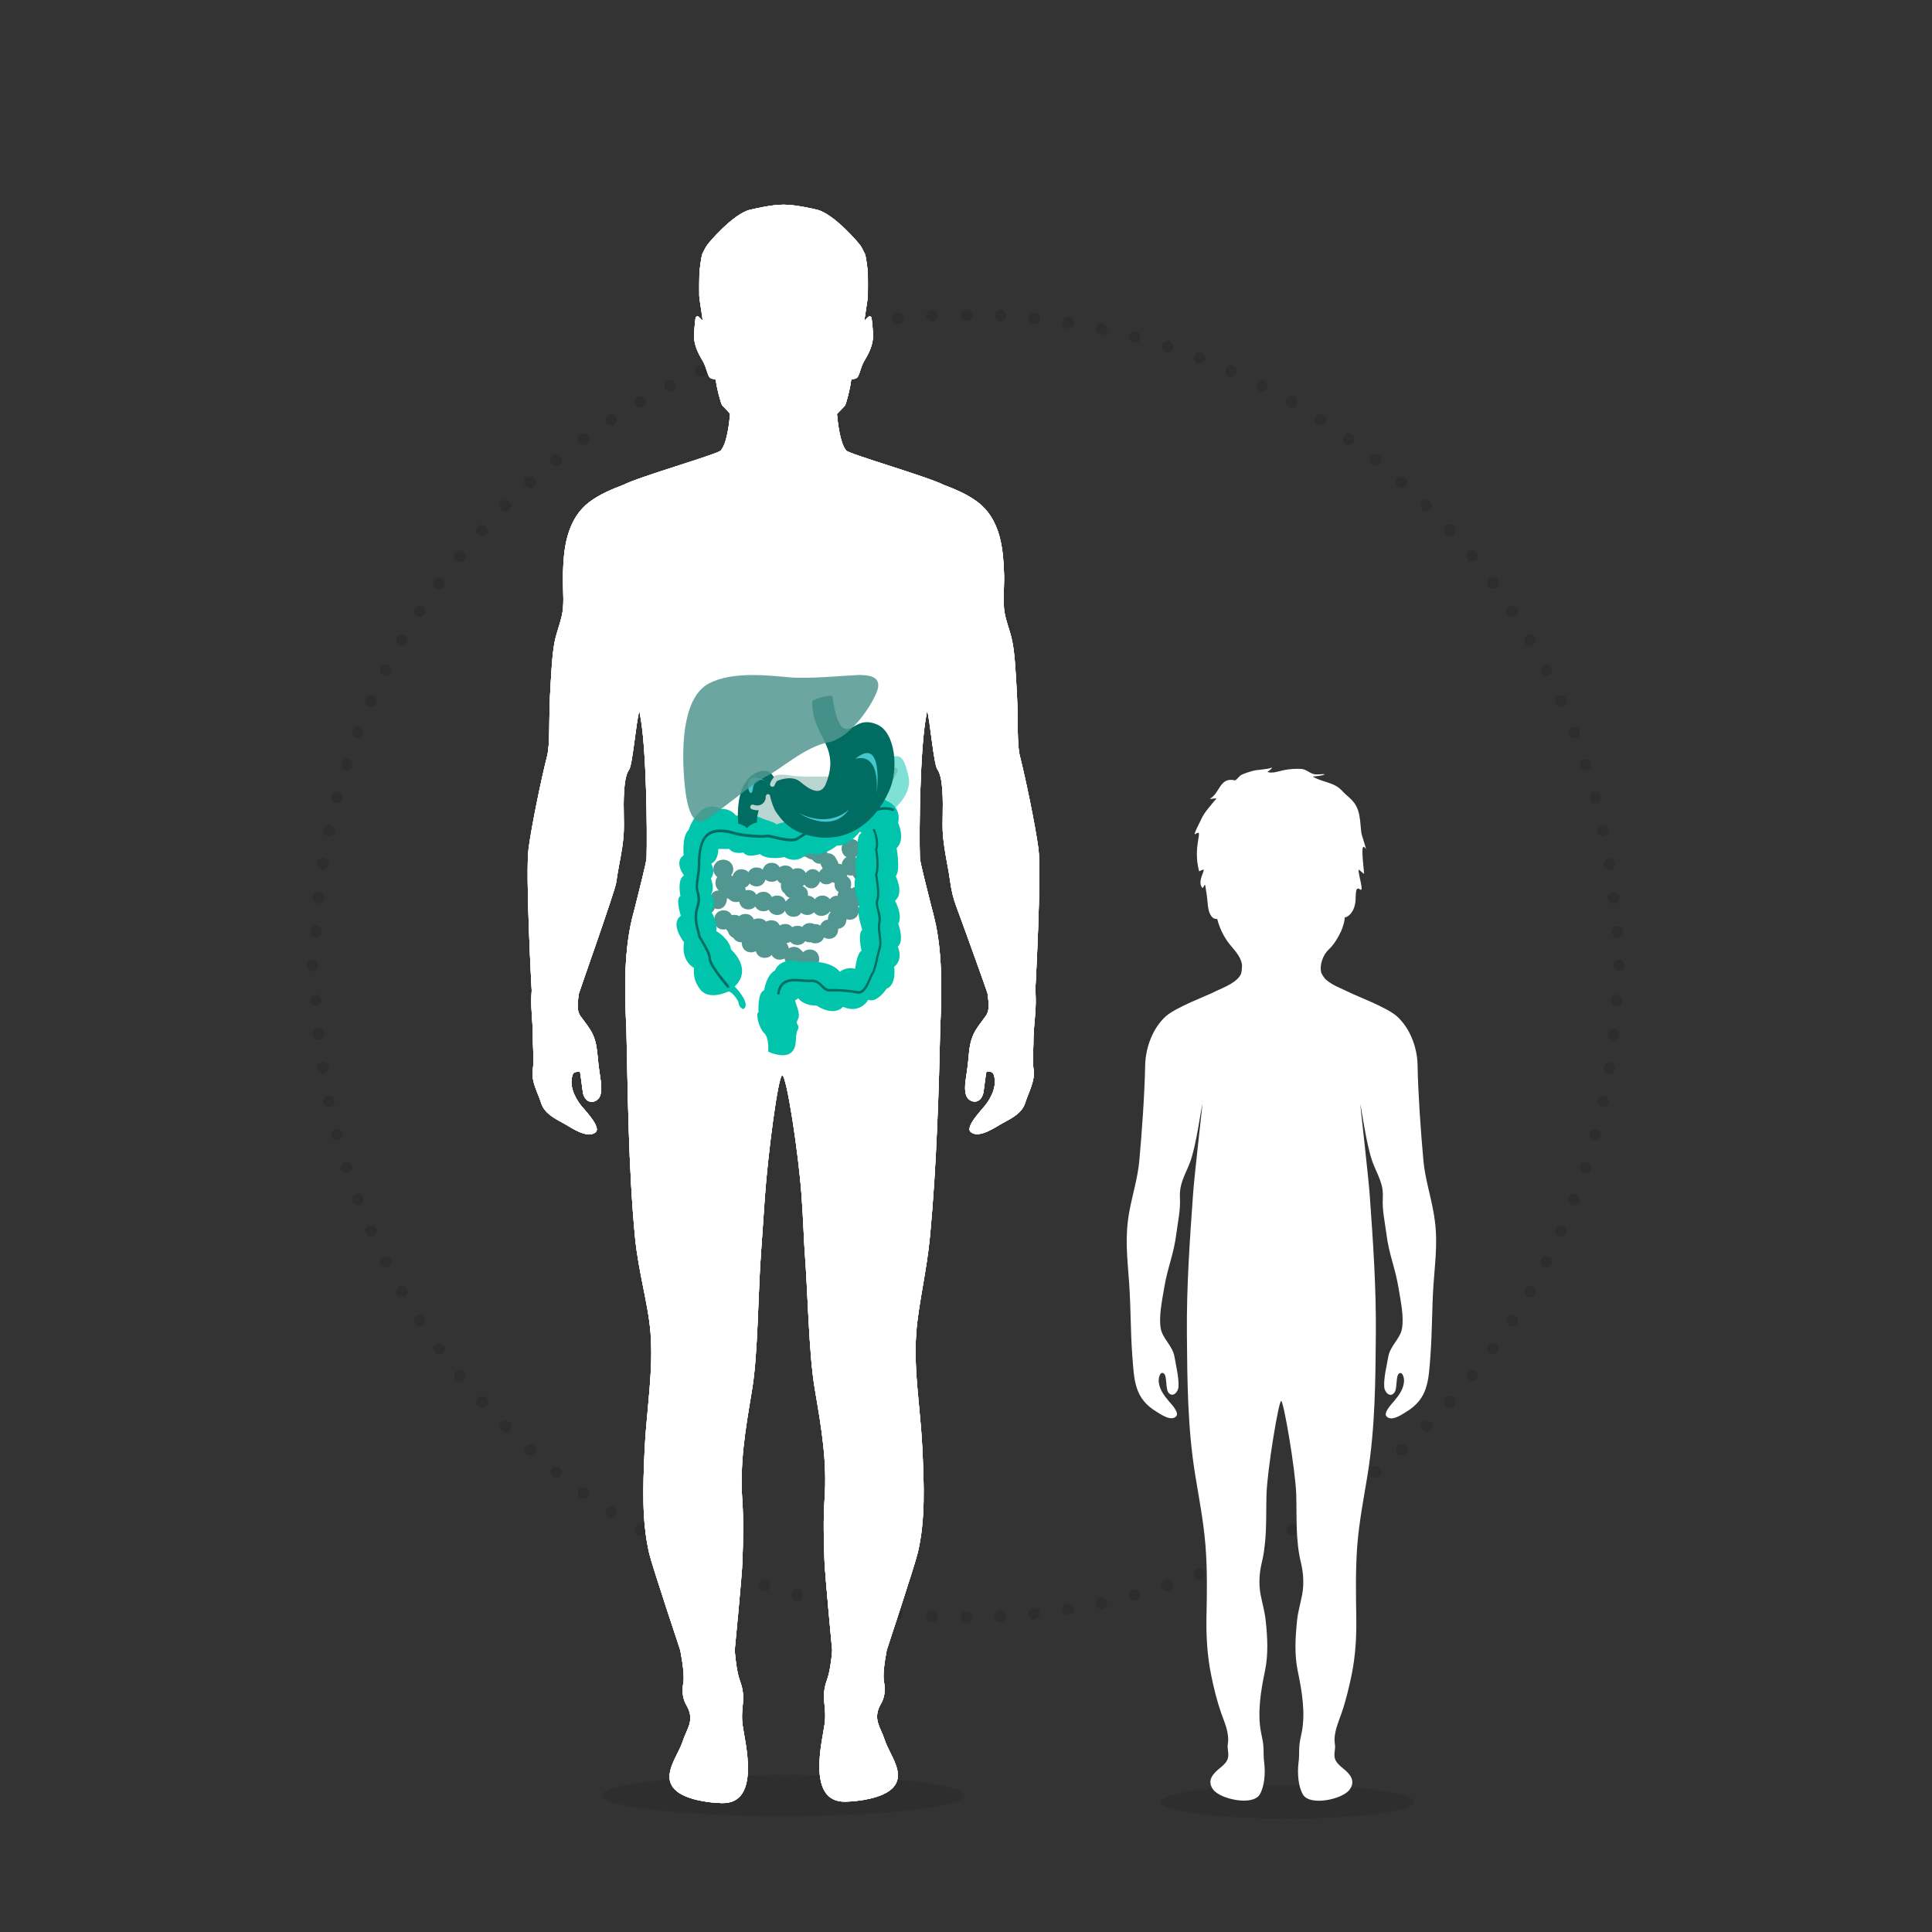 <?xml version="1.0" encoding="utf-8"?>
<!-- Generator: Adobe Illustrator 21.1.0, SVG Export Plug-In . SVG Version: 6.00 Build 0)  -->
<svg version="1.1" id="Ebene_1" xmlns="http://www.w3.org/2000/svg" xmlns:xlink="http://www.w3.org/1999/xlink" x="0px" y="0px"
	 viewBox="0 0 1500 1500" style="enable-background:new 0 0 1500 1500;" xml:space="preserve">
<rect x="0" y="0" width="1500" height="1500" fill="#333333" stroke="none"/>
<style type="text/css">
	.st0{opacity:0.2;fill:#1A1A1A;enable-background:new    ;}
	.st1{opacity:0.3;}
	.st2{fill:#1D1D1B;}
	.st3{fill:#FFFFFF;}
	.st4{fill:none;}
	.st5{opacity:0.5;fill:#00C4AC;enable-background:new    ;}
	.st6{fill:#519690;}
	.st7{opacity:0.4;fill:#519690;enable-background:new    ;}
	.st8{fill:#00C4AC;}
	.st9{fill:#006C62;}
	.st10{fill:#44C7CE;}
	.st11{opacity:0.85;fill:#519690;enable-background:new    ;}
</style>
<g id="Ebene_2">
	<ellipse class="st0" cx="999.5" cy="1399" rx="98.5" ry="13"/>
	<ellipse class="st0" cx="608" cy="1394" rx="141" ry="16"/>
	<g class="st1">
		<path class="st2" d="M772,1255.1c-0.1-2.4,1.7-4.5,4.2-4.7l0,0c2.4-0.1,4.5,1.7,4.6,4.2l0,0c0.1,2.4-1.7,4.5-4.2,4.7l0,0
			c-0.1,0-0.1,0-0.2,0l0,0C774.1,1259.3,772.2,1257.5,772,1255.1z M798.5,1253.3c-0.3-2.4,1.5-4.6,3.9-4.9l0,0l0,0l0,0
			c2.4-0.3,4.6,1.5,4.8,3.9l0,0c0.3,2.4-1.5,4.6-3.9,4.9l0,0c-0.1,0-0.3,0-0.4,0l0,0C800.6,1257.3,798.7,1255.6,798.5,1253.3z
			 M824.7,1250.1c-0.4-2.4,1.3-4.7,3.7-5.1l0,0c2.4-0.4,4.7,1.3,5.1,3.7l0,0c0.4,2.4-1.3,4.7-3.7,5.1l0,0c-0.3,0-0.5,0-0.7,0l0,0
			C827,1253.8,825.1,1252.3,824.7,1250.1z M850.8,1245.6c-0.5-2.4,1-4.7,3.5-5.3l0,0l0,0l0,0c2.4-0.5,4.8,1,5.3,3.4l0,0
			c0.5,2.4-1,4.7-3.4,5.3l0,0c-0.3,0-0.6,0.1-0.9,0.1l0,0C853.1,1249.1,851.2,1247.6,850.8,1245.6z M876.6,1239.6
			c-0.6-2.3,0.8-4.8,3.1-5.4l0,0l0,0l0,0c2.3-0.7,4.8,0.8,5.4,3.1l0,0c0.6,2.4-0.8,4.8-3.1,5.4l0,0c-0.4,0.1-0.8,0.1-1.2,0.1l0,0
			C878.9,1242.9,877.1,1241.6,876.6,1239.6z M902,1232.3c-0.8-2.4,0.5-4.8,2.9-5.6l0,0c2.3-0.8,4.8,0.5,5.6,2.8l0,0
			c0.8,2.3-0.5,4.8-2.9,5.6l0,0c-0.4,0.1-0.9,0.2-1.4,0.2l0,0C904.3,1235.4,902.6,1234.2,902,1232.3z M927.1,1223.7
			c-0.9-2.3,0.3-4.8,2.6-5.7l0,0c2.3-0.9,4.8,0.3,5.7,2.5l0,0c0.8,2.3-0.3,4.9-2.6,5.8l0,0c-0.5,0.2-1.1,0.3-1.5,0.3l0,0
			C929.4,1226.5,927.7,1225.5,927.1,1223.7z M951.7,1213.8c-1-2.3,0-4.9,2.2-5.8l0,0c2.2-1,4.9,0,5.9,2.2l0,0c1,2.3,0,4.9-2.2,5.8
			l0,0c-0.6,0.3-1.2,0.4-1.8,0.4l0,0C954,1216.4,952.4,1215.4,951.7,1213.8z M975.7,1202.6c-1.1-2.2-0.2-4.9,2-6l0,0
			c2.2-1.1,4.8-0.2,5.9,2l0,0c1.2,2.2,0.3,4.8-1.9,5.9l0,0c-0.7,0.4-1.3,0.5-2,0.5l0,0C978,1205,976.5,1204.1,975.7,1202.6z
			 M999.1,1190.1c-1.2-2.1-0.5-4.8,1.6-6.1l0,0c2.1-1.2,4.8-0.5,6.1,1.6l0,0c1.2,2.1,0.5,4.8-1.6,6l0,0c-0.7,0.4-1.5,0.6-2.2,0.6
			l0,0C1001.4,1192.3,999.9,1191.5,999.1,1190.1z M1021.8,1176.4c-1.4-2-0.8-4.8,1.3-6.1l0,0l0,0l0,0c2-1.3,4.8-0.8,6.1,1.3l0,0
			c1.3,2.1,0.8,4.8-1.3,6.2l0,0c-0.8,0.5-1.6,0.7-2.4,0.7l0,0C1024,1178.4,1022.6,1177.7,1021.8,1176.4z M1043.7,1161.6
			c-1.5-2-1-4.8,1-6.2l0,0c2-1.5,4.7-1,6.2,1l0,0c1.5,1.9,1,4.7-0.9,6.2l0,0c-0.8,0.6-1.7,0.8-2.6,0.8l0,0
			C1045.9,1163.4,1044.5,1162.8,1043.7,1161.6z M1064.8,1145.7c-1.5-1.9-1.3-4.7,0.6-6.3l0,0c1.9-1.6,4.7-1.2,6.2,0.7l0,0
			c1.6,1.9,1.2,4.7-0.7,6.2l0,0c-0.8,0.7-1.8,1-2.8,1l0,0C1067,1147.3,1065.7,1146.7,1064.8,1145.7z M1085.1,1128.6
			c-1.6-1.8-1.5-4.6,0.3-6.3l0,0c1.8-1.6,4.6-1.5,6.2,0.3l0,0c1.6,1.8,1.5,4.7-0.3,6.3l0,0c-0.8,0.8-1.9,1.1-3,1.1l0,0
			C1087.2,1130,1085.9,1129.6,1085.1,1128.6z M1104.4,1110.5c-1.7-1.7-1.7-4.6,0-6.3l0,0c1.7-1.7,4.6-1.7,6.3,0l0,0
			c1.7,1.7,1.7,4.6,0,6.3l0,0c-0.9,0.8-2,1.3-3.1,1.3l0,0C1106.4,1111.8,1105.3,1111.4,1104.4,1110.5z M1122.8,1091.5
			c-1.8-1.6-1.9-4.4-0.3-6.3l0,0c1.6-1.8,4.4-1.9,6.3-0.3l0,0c1.8,1.6,2,4.4,0.3,6.3l0,0c-0.8,1-2.1,1.5-3.3,1.5l0,0
			C1124.7,1092.6,1123.6,1092.3,1122.8,1091.5z M1140.2,1071.5c-1.9-1.5-2.2-4.3-0.7-6.3l0,0c1.5-1.9,4.3-2.2,6.2-0.6l0,0
			c1.9,1.5,2.2,4.3,0.7,6.2l0,0c-0.9,1.1-2.2,1.6-3.5,1.6l0,0C1142,1072.5,1141,1072.2,1140.2,1071.5z M1156.4,1050.7
			c-1.9-1.5-2.4-4.2-0.9-6.2l0,0c1.4-2,4.2-2.4,6.2-1l0,0c2,1.5,2.4,4.2,1,6.2l0,0c-0.8,1.2-2.2,1.8-3.6,1.8l0,0
			C1158.2,1051.6,1157.2,1051.3,1156.4,1050.7z M1171.6,1029c-2-1.3-2.6-4.1-1.3-6.1l0,0c1.3-2,4.1-2.6,6.1-1.3l0,0
			c2.1,1.3,2.7,4.1,1.3,6.1l0,0c-0.8,1.3-2.3,2-3.7,2l0,0C1173.2,1029.8,1172.4,1029.5,1171.6,1029z M1185.7,1006.7
			c-2.1-1.2-2.8-3.9-1.6-6.1l0,0l0,0l0,0c1.2-2.1,3.9-2.8,6.1-1.6l0,0c2.1,1.2,2.8,3.9,1.6,6l0,0c-0.8,1.4-2.3,2.2-3.8,2.2l0,0
			C1187.2,1007.2,1186.4,1007.1,1185.7,1006.7z M1198.5,983.6c-2.2-1.2-3.1-3.8-1.9-6l0,0l0,0l0,0c1.1-2.2,3.8-3.1,5.9-1.9l0,0
			c2.2,1.1,3.1,3.8,1.9,5.9l0,0c-0.8,1.6-2.3,2.4-3.9,2.4l0,0C1199.8,984,1199.2,983.9,1198.5,983.6z M1210.1,959.8
			c-2.2-1-3.2-3.6-2.2-5.8l0,0l0,0l0,0c1-2.3,3.6-3.2,5.9-2.3l0,0c2.2,1,3.2,3.6,2.2,5.9l0,0c-0.7,1.7-2.4,2.6-4,2.6l0,0
			C1211.3,960.2,1210.7,960.1,1210.1,959.8z M1220.5,935.5c-2.3-0.8-3.5-3.4-2.6-5.7l0,0c0.9-2.3,3.5-3.4,5.7-2.5l0,0
			c2.3,0.8,3.5,3.4,2.6,5.7l0,0c-0.7,1.8-2.4,2.8-4.2,2.8l0,0C1221.5,935.8,1221,935.7,1220.5,935.5z M1229.5,910.6
			c-2.4-0.8-3.6-3.2-2.8-5.6l0,0l0,0l0,0c0.8-2.3,3.2-3.6,5.6-2.8l0,0c2.3,0.8,3.6,3.3,2.8,5.6l0,0c-0.6,1.9-2.3,3.1-4.2,3.1l0,0
			C1230.5,910.8,1230,910.8,1229.5,910.6z M1237.3,885.3c-2.4-0.6-3.8-3.1-3.1-5.4l0,0c0.6-2.4,3.1-3.8,5.4-3.1l0,0
			c2.4,0.7,3.8,3.1,3.1,5.4l0,0c-0.5,2-2.3,3.3-4.3,3.3l0,0C1238,885.5,1237.6,885.4,1237.3,885.3z M1243.7,859.6
			c-2.4-0.5-3.9-2.9-3.4-5.3l0,0l0,0l0,0c0.5-2.4,2.8-3.9,5.2-3.5l0,0c2.4,0.5,3.9,2.9,3.4,5.3l0,0c-0.4,2.1-2.3,3.5-4.3,3.5l0,0
			C1244.3,859.7,1244,859.7,1243.7,859.6z M1248.7,833.7c-2.4-0.4-4.1-2.7-3.7-5.1l0,0c0.4-2.4,2.7-4.1,5.1-3.7l0,0
			c2.4,0.4,4.1,2.7,3.7,5.1l0,0c-0.4,2.2-2.3,3.7-4.4,3.7l0,0C1249.2,833.7,1248.9,833.7,1248.7,833.7z M1252.4,807.5
			c-2.4-0.3-4.2-2.4-3.9-4.9l0,0l0,0l0,0c0.3-2.4,2.4-4.2,4.9-3.9l0,0c2.4,0.2,4.2,2.4,3.9,4.9l0,0c-0.3,2.3-2.2,3.9-4.4,3.9l0,0
			C1252.7,807.5,1252.5,807.5,1252.4,807.5z M1254.6,781.1c-2.4-0.1-4.3-2.2-4.2-4.7l0,0c0.1-2.4,2.2-4.3,4.7-4.2l0,0
			c2.4,0.1,4.3,2.2,4.2,4.7l0,0c-0.1,2.4-2.1,4.2-4.4,4.2l0,0C1254.8,781.1,1254.7,781.1,1254.6,781.1z M1256.6,754
			c-2.4-0.1-4.3-2.2-4.2-4.7l0,0c0.1-2.4,2.2-4.3,4.7-4.2l0,0c2.4,0.1,4.3,2.2,4.2,4.7l0,0c-0.1,2.4-2.1,4.2-4.4,4.2l0,0
			C1256.8,754,1256.7,754,1256.6,754z"/>
		<path class="st2" d="M1251.5,723.7L1251.5,723.7L1251.5,723.7c-0.1-2.4,1.8-4.5,4.2-4.7l0,0c2.4-0.1,4.5,1.8,4.7,4.2l0,0
			c0.1,2.4-1.8,4.5-4.2,4.7l0,0c0,0-0.1,0-0.2,0l0,0C1253.5,728,1251.6,726.1,1251.5,723.7z M1248.4,697.6c-0.3-2.4,1.5-4.6,3.9-4.9
			l0,0c2.4-0.2,4.7,1.6,4.9,4l0,0c0.3,2.4-1.5,4.6-3.9,4.8l0,0c-0.1,0-0.3,0-0.4,0l0,0C1250.6,701.6,1248.7,699.9,1248.4,697.6z
			 M1245,671.6c-0.4-2.4,1.3-4.7,3.7-5.1l0,0c2.4-0.4,4.7,1.3,5.1,3.7l0,0c0.4,2.4-1.2,4.7-3.7,5.1l0,0c-0.2,0-0.4,0-0.7,0l0,0
			C1247.3,675.3,1245.4,673.8,1245,671.6z M1240.3,645.8L1240.3,645.8L1240.3,645.8c-0.5-2.4,1-4.8,3.4-5.3l0,0
			c2.4-0.5,4.7,1,5.2,3.4l0,0c0.5,2.4-1,4.7-3.4,5.3l0,0c-0.3,0-0.6,0.1-0.9,0.1l0,0C1242.6,649.3,1240.7,647.9,1240.3,645.8z
			 M1234.2,620.3c-0.6-2.4,0.8-4.8,3.1-5.4l0,0c2.4-0.7,4.8,0.8,5.4,3.1l0,0c0.6,2.4-0.8,4.8-3.1,5.5l0,0c-0.4,0.1-0.8,0.1-1.2,0.1
			l0,0C1236.5,623.6,1234.7,622.3,1234.2,620.3z M1226.7,595.2c-0.8-2.4,0.5-4.8,2.8-5.6l0,0c2.4-0.8,4.8,0.5,5.6,2.8l0,0
			c0.8,2.3-0.5,4.8-2.8,5.6l0,0c-0.4,0.1-0.9,0.2-1.4,0.2l0,0C1229.1,598.2,1227.4,597,1226.7,595.2z M1218,570.3
			c-0.8-2.3,0.3-4.8,2.6-5.7l0,0c2.3-0.8,4.8,0.3,5.7,2.6l0,0c0.9,2.3-0.3,4.8-2.5,5.7l0,0c-0.5,0.2-1.1,0.3-1.6,0.3l0,0
			C1220.4,573.2,1218.7,572.1,1218,570.3z M1207.9,546.1c-1-2.3,0-4.9,2.3-5.8l0,0c2.2-1,4.8,0,5.9,2.2l0,0c1,2.3,0,4.9-2.3,5.9l0,0
			c-0.6,0.2-1.2,0.4-1.8,0.4l0,0C1210.3,548.7,1208.7,547.7,1207.9,546.1z M1196.6,522.4c-1.2-2.2-0.3-4.8,1.9-5.9l0,0
			c2.2-1.2,4.9-0.3,6,1.9l0,0c1.1,2.2,0.2,4.9-1.9,6l0,0c-0.6,0.3-1.3,0.5-2,0.5l0,0C1198.9,524.8,1197.4,523.9,1196.6,522.4z
			 M1184,499.3L1184,499.3L1184,499.3c-1.2-2.1-0.5-4.8,1.6-6.1l0,0c2.1-1.2,4.8-0.5,6.1,1.6l0,0c1.2,2.1,0.5,4.8-1.6,6l0,0
			c-0.7,0.4-1.5,0.6-2.2,0.6l0,0C1186.4,501.6,1184.9,500.8,1184,499.3z M1170.3,477L1170.3,477L1170.3,477c-1.3-2-0.8-4.8,1.3-6.1
			l0,0c2-1.4,4.8-0.8,6.1,1.3l0,0c1.3,2,0.8,4.8-1.3,6.1l0,0c-0.8,0.5-1.6,0.7-2.4,0.7l0,0C1172.5,479,1171.1,478.2,1170.3,477z
			 M1155.4,455.3c-1.4-1.9-1-4.7,1-6.2l0,0c2-1.5,4.8-1,6.2,0.9l0,0c1.5,2,1,4.8-1,6.2l0,0c-0.8,0.6-1.7,0.8-2.6,0.8l0,0
			C1157.6,457.2,1156.3,456.5,1155.4,455.3z M1139.4,434.5c-1.5-1.9-1.2-4.7,0.7-6.3l0,0c1.9-1.5,4.7-1.2,6.3,0.7l0,0
			c1.6,1.9,1.2,4.7-0.7,6.2l0,0c-0.8,0.7-1.8,1-2.8,1l0,0C1141.6,436.2,1140.3,435.6,1139.4,434.5z M1122.4,414.6L1122.4,414.6
			L1122.4,414.6c-1.6-1.8-1.5-4.6,0.3-6.3l0,0c1.8-1.6,4.6-1.5,6.3,0.3l0,0c1.6,1.8,1.5,4.6-0.3,6.2l0,0c-0.8,0.8-1.9,1.2-3,1.2l0,0
			C1124.4,416.1,1123.2,415.6,1122.4,414.6z M1104.3,395.6c-1.7-1.7-1.7-4.6,0-6.3l0,0c1.7-1.7,4.5-1.7,6.3,0l0,0
			c1.7,1.7,1.7,4.5,0,6.3l0,0c-0.8,0.8-2,1.3-3.1,1.3l0,0C1106.3,396.9,1105.1,396.4,1104.3,395.6z M1085.3,377.5
			c-1.8-1.6-2-4.4-0.4-6.2l0,0c1.6-1.8,4.4-1.9,6.3-0.3l0,0c1.8,1.6,2,4.4,0.3,6.3l0,0c-0.9,1-2.1,1.5-3.3,1.5l0,0
			C1087.2,378.7,1086.1,378.3,1085.3,377.5z M1065.3,360.5c-1.9-1.6-2.2-4.3-0.7-6.3l0,0c1.6-1.9,4.3-2.2,6.3-0.7l0,0
			c1.9,1.6,2.2,4.3,0.6,6.3l0,0c-0.8,1.1-2.1,1.6-3.4,1.6l0,0C1067.1,361.5,1066.1,361.1,1065.3,360.5z M1044.5,344.5L1044.5,344.5
			L1044.5,344.5c-2-1.4-2.4-4.2-1-6.2l0,0c1.4-2,4.2-2.4,6.2-1l0,0c2,1.4,2.4,4.2,1,6.2l0,0c-0.8,1.2-2.2,1.9-3.6,1.9l0,0
			C1046.2,345.4,1045.3,345.1,1044.5,344.5z M1022.9,329.6c-2.1-1.3-2.7-4.1-1.3-6.1l0,0c1.3-2.1,4.1-2.7,6.2-1.3l0,0
			c2,1.3,2.6,4.1,1.3,6.2l0,0c-0.8,1.3-2.3,2-3.7,2l0,0C1024.5,330.3,1023.7,330.1,1022.9,329.6z M1000.6,315.9
			c-2.1-1.2-2.8-3.9-1.6-6.1l0,0c1.2-2.1,3.9-2.8,6.1-1.6l0,0c2.1,1.2,2.8,3.9,1.6,6.1l0,0c-0.8,1.4-2.3,2.2-3.8,2.2l0,0
			C1002.1,316.5,1001.3,316.3,1000.6,315.9z M977.6,303.4L977.6,303.4L977.6,303.4c-2.2-1.1-3-3.8-1.9-5.9l0,0
			c1.1-2.2,3.8-3.1,5.9-1.9l0,0c2.2,1.1,3.1,3.8,2,5.9l0,0c-0.8,1.5-2.4,2.4-3.9,2.4l0,0C978.9,303.9,978.2,303.8,977.6,303.4z
			 M953.9,292.1c-2.2-1-3.2-3.6-2.2-5.8l0,0c1-2.2,3.6-3.2,5.8-2.2l0,0c2.2,1,3.2,3.6,2.2,5.8l0,0c-0.7,1.6-2.3,2.6-4,2.6l0,0
			C955.1,292.5,954.6,292.4,953.9,292.1z M929.8,282.1c-2.3-0.9-3.5-3.5-2.6-5.7l0,0c0.9-2.3,3.5-3.5,5.7-2.6l0,0
			c2.3,0.9,3.5,3.5,2.6,5.7l0,0c-0.7,1.8-2.4,2.9-4.2,2.9l0,0C930.8,282.4,930.3,282.3,929.8,282.1z M905.1,273.3
			c-2.4-0.8-3.6-3.2-2.8-5.6l0,0c0.8-2.3,3.2-3.6,5.6-2.8l0,0c2.3,0.8,3.6,3.2,2.8,5.6l0,0c-0.6,1.9-2.3,3.1-4.3,3.1l0,0
			C905.9,273.5,905.5,273.5,905.1,273.3z M879.9,265.9c-2.4-0.6-3.8-3.1-3.1-5.4l0,0c0.6-2.4,3.1-3.8,5.4-3.1l0,0
			c2.4,0.6,3.8,3.1,3.1,5.4l0,0c-0.5,2-2.4,3.3-4.3,3.3l0,0C880.7,266,880.3,265.9,879.9,265.9z M854.4,259.7L854.4,259.7
			L854.4,259.7c-2.4-0.5-3.9-2.8-3.4-5.2l0,0c0.5-2.4,2.8-3.9,5.2-3.4l0,0c2.4,0.5,3.9,2.8,3.5,5.2l0,0c-0.4,2.1-2.3,3.5-4.3,3.5
			l0,0C855,259.8,854.7,259.8,854.4,259.7z M828.6,255L828.6,255L828.6,255c-2.4-0.4-4.1-2.7-3.7-5.1l0,0c0.4-2.4,2.6-4.1,5.1-3.7
			l0,0c2.4,0.4,4.1,2.7,3.7,5.1l0,0c-0.3,2.2-2.2,3.7-4.3,3.7l0,0C829.1,255,828.8,255,828.6,255z M802.6,251.6
			c-2.4-0.3-4.2-2.4-3.9-4.9l0,0c0.3-2.4,2.4-4.2,4.9-3.9l0,0c2.4,0.3,4.2,2.4,3.9,4.9l0,0c-0.2,2.3-2.2,4-4.4,4l0,0
			C802.9,251.6,802.8,251.6,802.6,251.6z M776.4,249.5c-2.4-0.1-4.3-2.2-4.2-4.7l0,0c0.1-2.4,2.2-4.3,4.7-4.2l0,0
			c2.4,0.1,4.3,2.2,4.2,4.7l0,0c-0.1,2.4-2.1,4.2-4.4,4.2l0,0C776.6,249.5,776.5,249.5,776.4,249.5z M750.4,249
			c-2.4-0.1-4.3-2.2-4.2-4.7l0,0c0.1-2.4,2.2-4.3,4.7-4.2l0,0c2.4,0.1,4.3,2.2,4.2,4.7l0,0c-0.1,2.4-2.1,4.2-4.4,4.2l0,0
			C750.6,249,750.5,249,750.4,249z"/>
		<path class="st2" d="M244.9,727.7c-2.4-0.1-4.3-2.2-4.2-4.7l0,0c0.1-2.4,2.2-4.3,4.7-4.2l0,0c2.4,0.1,4.3,2.2,4.2,4.7l0,0l0,0l0,0
			c-0.1,2.4-2.1,4.2-4.4,4.2l0,0C245.1,727.8,245,727.8,244.9,727.7z M246.7,701.4c-2.4-0.3-4.2-2.4-3.9-4.9l0,0
			c0.2-2.4,2.4-4.2,4.8-3.9l0,0c2.4,0.3,4.2,2.4,4,4.9l0,0c-0.3,2.3-2.2,3.9-4.4,3.9l0,0C247,701.4,246.9,701.4,246.7,701.4z
			 M249.9,675.1c-2.4-0.4-4.1-2.7-3.7-5.1l0,0c0.4-2.4,2.6-4.1,5.1-3.7l0,0c2.4,0.4,4.1,2.6,3.7,5.1l0,0c-0.4,2.2-2.2,3.7-4.3,3.7
			l0,0C250.4,675.1,250.1,675.1,249.9,675.1z M254.5,649c-2.4-0.5-3.9-2.8-3.4-5.2l0,0c0.5-2.4,2.8-3.9,5.2-3.4l0,0
			c2.4,0.5,3.9,2.8,3.5,5.2l0,0c-0.4,2.1-2.3,3.5-4.3,3.5l0,0C255.1,649.1,254.8,649.1,254.5,649z M260.4,623.2
			c-2.4-0.6-3.8-3.1-3.1-5.4l0,0c0.7-2.4,3.1-3.8,5.5-3.1l0,0c2.3,0.6,3.8,3.1,3.1,5.5l0,0c-0.5,1.9-2.3,3.3-4.3,3.3l0,0
			C261.2,623.4,260.8,623.4,260.4,623.2z M267.7,597.8c-2.3-0.8-3.6-3.2-2.8-5.6l0,0c0.8-2.3,3.3-3.6,5.6-2.8l0,0
			c2.4,0.8,3.6,3.3,2.8,5.6l0,0l0,0l0,0c-0.6,1.9-2.3,3.1-4.2,3.1l0,0C268.6,598,268.2,598,267.7,597.8z M276.3,572.8
			c-2.3-0.9-3.4-3.5-2.5-5.7l0,0c0.8-2.3,3.4-3.5,5.7-2.6l0,0c2.3,0.9,3.4,3.5,2.5,5.7l0,0l0,0l0,0c-0.7,1.8-2.3,2.8-4.1,2.8l0,0
			C277.4,573.1,276.9,573,276.3,572.8z M286.3,548.3c-2.3-1-3.3-3.6-2.3-5.9l0,0c1-2.2,3.6-3.2,5.9-2.2l0,0c2.2,1,3.2,3.6,2.3,5.9
			l0,0c-0.8,1.6-2.4,2.6-4.1,2.6l0,0C287.5,548.7,286.8,548.5,286.3,548.3z M297.4,524.3c-2.2-1.1-3.1-3.8-1.9-5.9l0,0
			c1.1-2.2,3.8-3.1,6-1.9l0,0c2.2,1.1,3.1,3.8,2,5.9l0,0c-0.8,1.6-2.4,2.4-4,2.4l0,0C298.8,524.8,298.1,524.7,297.4,524.3z
			 M309.9,501c-2.1-1.2-2.8-3.9-1.6-6.1l0,0c1.2-2.1,3.9-2.8,6-1.6l0,0c2.1,1.2,2.9,3.9,1.6,6l0,0c-0.8,1.4-2.3,2.2-3.9,2.2l0,0
			C311.3,501.6,310.6,501.4,309.9,501z M323.5,478.4c-2-1.3-2.6-4.1-1.3-6.2l0,0c1.3-2,4.1-2.6,6.1-1.3l0,0c2,1.3,2.6,4.1,1.3,6.1
			l0,0c-0.8,1.3-2.3,2-3.7,2l0,0C325.1,479.1,324.3,478.9,323.5,478.4z M338.3,456.4c-2-1.4-2.4-4.2-1-6.2l0,0c1.5-2,4.2-2.4,6.2-1
			l0,0c1.9,1.4,2.4,4.2,1,6.2l0,0c-0.9,1.2-2.2,1.8-3.6,1.8l0,0C340,457.3,339.1,457,338.3,456.4z M354.2,435.3
			c-1.9-1.6-2.2-4.3-0.6-6.3l0,0c1.6-1.9,4.3-2.2,6.2-0.7l0,0c1.9,1.6,2.2,4.3,0.7,6.3l0,0c-0.9,1.1-2.1,1.6-3.5,1.6l0,0
			C356,436.3,355.1,436,354.2,435.3z M371.2,415.1c-1.8-1.6-1.9-4.4-0.3-6.3l0,0c1.6-1.8,4.4-1.9,6.2-0.3l0,0c1.8,1.6,2,4.4,0.4,6.3
			l0,0l0,0l0,0c-0.8,1-2,1.5-3.3,1.5l0,0C373.1,416.2,372.1,415.8,371.2,415.1z M389.3,395.7c-1.8-1.7-1.8-4.5,0-6.3l0,0
			c1.7-1.7,4.5-1.7,6.2,0l0,0c1.7,1.7,1.7,4.5,0,6.3l0,0l0,0l0,0c-0.9,0.9-2,1.3-3.1,1.3l0,0C391.3,397,390.2,396.6,389.3,395.7z
			 M408.3,377.3c-1.6-1.8-1.5-4.6,0.3-6.2l0,0c1.8-1.6,4.7-1.5,6.3,0.3l0,0c1.6,1.8,1.5,4.6-0.3,6.3l0,0c-0.8,0.8-1.9,1.2-3,1.2l0,0
			C410.4,378.8,409.2,378.3,408.3,377.3z M428.3,360c-1.6-1.9-1.3-4.7,0.6-6.2l0,0c1.9-1.6,4.7-1.2,6.3,0.7l0,0
			c1.5,1.9,1.2,4.7-0.7,6.2l0,0c-0.8,0.7-1.8,1-2.8,1l0,0C430.5,361.6,429.2,361,428.3,360z M449.2,343.6c-1.5-2-1-4.8,1-6.2l0,0
			c1.9-1.5,4.7-1,6.2,1l0,0c1.4,2,1,4.7-1,6.2l0,0l0,0l0,0c-0.8,0.6-1.7,0.9-2.6,0.9l0,0C451.4,345.5,450,344.8,449.2,343.6z
			 M470.8,328.4c-1.3-2-0.8-4.8,1.3-6.1l0,0c2-1.3,4.8-0.8,6.2,1.3l0,0c1.3,2.1,0.8,4.8-1.3,6.2l0,0c-0.7,0.5-1.6,0.7-2.4,0.7l0,0
			C473.1,330.4,471.7,329.7,470.8,328.4z M493.3,314.3c-1.2-2.1-0.5-4.8,1.6-6.1l0,0c2.1-1.2,4.8-0.5,6.1,1.6l0,0
			c1.2,2.1,0.5,4.8-1.6,6l0,0c-0.7,0.4-1.5,0.6-2.2,0.6l0,0C495.6,316.6,494.1,315.8,493.3,314.3z M516.4,301.5
			c-1.1-2.2-0.2-4.9,2-6l0,0c2.2-1.1,4.8-0.3,5.9,1.9l0,0c1.1,2.2,0.3,4.8-1.9,5.9l0,0l0,0l0,0c-0.6,0.4-1.3,0.5-2,0.5l0,0
			C518.8,303.9,517.2,303,516.4,301.5z M540.2,289.8c-1-2.2,0-4.8,2.3-5.8l0,0c2.2-1,4.8,0,5.8,2.3l0,0c1,2.2,0,4.8-2.3,5.8l0,0
			c-0.6,0.3-1.2,0.4-1.8,0.4l0,0C542.6,292.4,541,291.5,540.2,289.8z M564.7,279.5c-0.9-2.3,0.3-4.8,2.5-5.7l0,0
			c2.3-0.9,4.8,0.3,5.7,2.5l0,0c0.9,2.3-0.3,4.9-2.5,5.8l0,0c-0.5,0.2-1.1,0.3-1.6,0.3l0,0C567,282.3,565.3,281.2,564.7,279.5z
			 M589.6,270.4c-0.8-2.4,0.5-4.8,2.8-5.6l0,0c2.4-0.8,4.8,0.5,5.6,2.8l0,0c0.8,2.3-0.5,4.8-2.8,5.6l0,0l0,0l0,0
			c-0.4,0.1-0.9,0.2-1.4,0.2l0,0C591.9,273.5,590.1,272.3,589.6,270.4z M614.9,262.7c-0.6-2.4,0.8-4.8,3.1-5.4l0,0
			c2.3-0.7,4.8,0.8,5.4,3.1l0,0c0.6,2.4-0.8,4.8-3.1,5.4l0,0c-0.4,0.1-0.8,0.1-1.2,0.1l0,0C617.2,265.9,615.4,264.7,614.9,262.7z
			 M640.5,256.3c-0.5-2.4,1-4.7,3.4-5.2l0,0c2.4-0.5,4.8,1,5.3,3.4l0,0c0.5,2.4-1,4.7-3.4,5.2l0,0l0,0l0,0c-0.3,0.1-0.6,0.1-0.9,0.1
			l0,0C642.8,259.8,641,258.4,640.5,256.3z M666.6,251.3c-0.4-2.4,1.2-4.7,3.7-5.1l0,0c2.4-0.4,4.7,1.2,5.1,3.7l0,0
			c0.4,2.4-1.2,4.7-3.7,5.1l0,0l0,0l0,0c-0.2,0-0.4,0-0.7,0l0,0C668.8,255,666.9,253.4,666.6,251.3z M692.7,247.6
			c-0.3-2.4,1.5-4.6,3.9-4.8l0,0c2.4-0.3,4.6,1.5,4.9,3.9l0,0c0.3,2.4-1.5,4.6-3.9,4.9l0,0c-0.2,0-0.3,0-0.5,0l0,0
			C694.9,251.6,693,249.9,692.7,247.6z M719.1,245.3c-0.1-2.4,1.7-4.5,4.2-4.7l0,0c2.4-0.1,4.5,1.8,4.7,4.2l0,0
			c0.1,2.4-1.8,4.5-4.2,4.7l0,0c-0.1,0-0.2,0-0.2,0l0,0C721.2,249.5,719.2,247.7,719.1,245.3z"/>
		<path class="st2" d="M723.1,1259.3c-2.4-0.1-4.3-2.2-4.2-4.7l0,0c0.1-2.4,2.2-4.3,4.7-4.2l0,0c2.4,0.1,4.3,2.2,4.2,4.7l0,0
			c-0.1,2.4-2.1,4.2-4.4,4.2l0,0C723.2,1259.3,723.2,1259.3,723.1,1259.3z M750.1,1260c-2.4-0.1-4.3-2.2-4.2-4.7l0,0
			c0.1-2.4,2.2-4.3,4.7-4.2l0,0c2.4,0.1,4.3,2.2,4.2,4.7l0,0c-0.1,2.4-2.1,4.2-4.4,4.2l0,0C750.2,1260,750.2,1260,750.1,1260z
			 M696.5,1257.2c-2.4-0.3-4.2-2.4-3.9-4.9l0,0c0.3-2.4,2.4-4.2,4.9-3.9l0,0c2.4,0.3,4.2,2.4,3.9,4.9l0,0c-0.2,2.3-2.2,4-4.4,4l0,0
			C696.8,1257.3,696.6,1257.3,696.5,1257.2z M670,1253.7L670,1253.7c-2.4-0.4-4.1-2.6-3.7-5.1l0,0c0.4-2.4,2.7-4.1,5.1-3.7l0,0
			c2.4,0.4,4.1,2.7,3.7,5.1l0,0c-0.4,2.2-2.3,3.7-4.4,3.7l0,0C670.5,1253.8,670.3,1253.8,670,1253.7z M643.8,1248.9
			c-2.4-0.5-3.9-2.9-3.4-5.3l0,0c0.5-2.4,2.8-3.9,5.3-3.4l0,0c2.4,0.5,3.9,2.9,3.4,5.3l0,0c-0.4,2.1-2.3,3.5-4.3,3.5l0,0
			C644.4,1249,644.1,1249,643.8,1248.9z M617.8,1242.7c-2.3-0.7-3.8-3.1-3.1-5.4l0,0c0.6-2.4,3.1-3.8,5.4-3.1l0,0
			c2.4,0.6,3.8,3.1,3.1,5.4l0,0c-0.5,2-2.3,3.3-4.3,3.3l0,0C618.6,1242.8,618.2,1242.8,617.8,1242.7z M592.2,1235.1
			c-2.3-0.8-3.6-3.3-2.8-5.6l0,0c0.8-2.4,3.2-3.6,5.5-2.9l0,0c2.4,0.8,3.6,3.3,2.9,5.6l0,0c-0.6,1.9-2.4,3.1-4.2,3.1l0,0
			C593.1,1235.4,592.7,1235.3,592.2,1235.1z M567.1,1226.2c-2.3-0.8-3.4-3.4-2.5-5.7l0,0c0.8-2.3,3.4-3.4,5.7-2.5l0,0
			c2.3,0.8,3.4,3.4,2.5,5.7l0,0c-0.7,1.8-2.3,2.8-4.1,2.8l0,0C568.1,1226.5,567.6,1226.4,567.1,1226.2z M542.5,1216
			c-2.3-1-3.2-3.6-2.3-5.8l0,0c1-2.3,3.6-3.2,5.8-2.3l0,0c2.3,1,3.2,3.6,2.3,5.8l0,0c-0.8,1.7-2.4,2.7-4.1,2.7l0,0
			C543.6,1216.4,543,1216.3,542.5,1216z M518.4,1204.5c-2.2-1.2-3.1-3.8-1.9-6l0,0c1.1-2.2,3.8-3.1,5.9-1.9l0,0l0,0l0,0
			c2.2,1.1,3.1,3.8,1.9,5.9l0,0c-0.8,1.5-2.3,2.4-3.9,2.4l0,0C519.7,1205,519.1,1204.8,518.4,1204.5z M495,1191.7L495,1191.7
			c-2.1-1.2-2.8-3.9-1.6-6.1l0,0c1.2-2.1,3.9-2.8,6.1-1.6l0,0l0,0l0,0c2.1,1.2,2.8,3.9,1.6,6.1l0,0c-0.8,1.4-2.3,2.2-3.8,2.2l0,0
			C496.4,1192.4,495.6,1192.1,495,1191.7z M472.2,1177.8c-2-1.3-2.6-4.1-1.3-6.1l0,0c1.3-2,4.1-2.6,6.1-1.3l0,0
			c2,1.3,2.6,4.1,1.3,6.1l0,0c-0.8,1.3-2.3,2-3.7,2l0,0C473.8,1178.5,473,1178.3,472.2,1177.8z M450.3,1162.7c-2-1.4-2.4-4.2-1-6.2
			l0,0c1.5-1.9,4.2-2.4,6.2-1l0,0c2,1.5,2.4,4.2,1,6.2l0,0c-0.9,1.2-2.2,1.8-3.6,1.8l0,0C451.9,1163.5,451.1,1163.2,450.3,1162.7z
			 M429.1,1146.4L429.1,1146.4c-1.9-1.6-2.2-4.3-0.7-6.2l0,0c1.5-1.9,4.3-2.2,6.2-0.7l0,0l0,0l0,0c1.9,1.6,2.2,4.3,0.6,6.3l0,0
			c-0.8,1.1-2.1,1.6-3.4,1.6l0,0C430.9,1147.4,429.9,1147.1,429.1,1146.4z M408.8,1129.1L408.8,1129.1c-1.8-1.6-1.9-4.4-0.3-6.3l0,0
			c1.6-1.8,4.4-2,6.2-0.4l0,0c1.8,1.6,1.9,4.5,0.3,6.3l0,0c-0.9,0.9-2.1,1.5-3.3,1.5l0,0C410.7,1130.2,409.7,1129.8,408.8,1129.1z
			 M389.5,1110.7c-1.7-1.7-1.7-4.5,0-6.3l0,0c1.7-1.7,4.5-1.7,6.3,0l0,0l0,0l0,0c1.7,1.7,1.7,4.5,0,6.3l0,0c-0.9,0.9-2,1.3-3.1,1.3
			l0,0C391.4,1112,390.3,1111.6,389.5,1110.7z M371.1,1091.4L371.1,1091.4c-1.6-1.8-1.5-4.7,0.4-6.3l0,0c1.8-1.6,4.6-1.5,6.3,0.4
			l0,0c1.6,1.8,1.5,4.6-0.4,6.3l0,0c-0.8,0.8-1.9,1.2-2.9,1.2l0,0C373.1,1092.8,371.9,1092.3,371.1,1091.4z M353.7,1071.1
			c-1.5-1.9-1.3-4.7,0.6-6.3l0,0c1.9-1.6,4.7-1.2,6.3,0.7l0,0c1.6,1.9,1.2,4.7-0.7,6.2l0,0c-0.8,0.7-1.8,1-2.8,1l0,0
			C355.9,1072.7,354.6,1072.1,353.7,1071.1z M337.4,1049.9L337.4,1049.9c-1.4-2-1-4.7,1-6.2l0,0c2-1.4,4.8-1,6.2,1l0,0
			c1.5,2,1,4.7-1,6.2l0,0c-0.8,0.6-1.7,0.8-2.6,0.8l0,0C339.6,1051.7,338.3,1051.1,337.4,1049.9z M322.3,1027.9
			c-1.3-2.1-0.8-4.8,1.3-6.2l0,0c2-1.3,4.8-0.8,6.1,1.3l0,0l0,0l0,0c1.3,2,0.8,4.8-1.3,6.1l0,0c-0.8,0.5-1.6,0.7-2.4,0.7l0,0
			C324.6,1029.9,323.1,1029.2,322.3,1027.9z M308.3,1005.1L308.3,1005.1c-1.2-2.1-0.5-4.8,1.6-6.1l0,0c2.1-1.2,4.8-0.5,6.1,1.6l0,0
			c1.2,2.1,0.5,4.8-1.6,6l0,0c-0.7,0.4-1.5,0.6-2.2,0.6l0,0C310.6,1007.3,309.1,1006.5,308.3,1005.1z M295.5,981.6
			c-1.2-2.2-0.3-4.8,1.9-5.9l0,0c2.2-1.1,4.8-0.3,6,1.9l0,0c1.1,2.2,0.2,4.9-2,6l0,0c-0.6,0.3-1.3,0.5-2,0.5l0,0
			C297.8,984.1,296.3,983.2,295.5,981.6z M284,957.5c-1-2.2,0-4.8,2.3-5.9l0,0c2.3-1,4.9,0,5.9,2.3l0,0c1,2.2,0,4.8-2.2,5.9l0,0
			c-0.6,0.3-1.2,0.4-1.8,0.4l0,0C286.4,960.1,284.7,959.1,284,957.5z M273.7,932.8c-0.9-2.3,0.3-4.9,2.6-5.7l0,0
			c2.3-0.9,4.8,0.3,5.7,2.5l0,0c0.9,2.3-0.3,4.9-2.5,5.7l0,0c-0.5,0.2-1.1,0.3-1.6,0.3l0,0C276.1,935.6,274.4,934.6,273.7,932.8z
			 M264.8,907.6c-0.8-2.4,0.5-4.8,2.8-5.6l0,0c2.4-0.8,4.8,0.5,5.6,2.8l0,0c0.8,2.3-0.5,4.8-2.8,5.6l0,0c-0.4,0.1-0.9,0.2-1.4,0.2
			l0,0C267.2,910.7,265.4,909.5,264.8,907.6z M257.2,882L257.2,882c-0.6-2.4,0.8-4.8,3.1-5.4l0,0c2.4-0.6,4.8,0.8,5.4,3.1l0,0
			c0.7,2.3-0.8,4.8-3.1,5.4l0,0c-0.4,0.1-0.8,0.1-1.2,0.1l0,0C259.6,885.3,257.8,884,257.2,882z M251,856L251,856
			c-0.5-2.4,1-4.7,3.4-5.2l0,0c2.4-0.5,4.7,1,5.3,3.4l0,0l0,0l0,0c0.5,2.4-1.1,4.7-3.5,5.3l0,0c-0.3,0-0.6,0.1-0.9,0.1l0,0
			C253.3,859.5,251.5,858.1,251,856z M246.2,829.8c-0.4-2.4,1.3-4.7,3.7-5.1l0,0c2.4-0.4,4.7,1.3,5.1,3.7l0,0l0,0l0,0
			c0.4,2.4-1.2,4.7-3.7,5.1l0,0c-0.2,0-0.4,0.1-0.7,0.1l0,0C248.4,833.5,246.6,831.9,246.2,829.8z M242.7,803.3L242.7,803.3
			c-0.3-2.4,1.5-4.6,3.9-4.9l0,0c2.4-0.3,4.6,1.5,4.9,3.9l0,0c0.3,2.4-1.5,4.6-3.9,4.9l0,0c-0.2,0-0.3,0-0.4,0l0,0
			C244.9,807.3,243,805.6,242.7,803.3z M240.7,776.7L240.7,776.7c-0.1-2.4,1.7-4.5,4.2-4.6l0,0c2.4-0.1,4.5,1.7,4.7,4.2l0,0l0,0l0,0
			c0.1,2.4-1.7,4.6-4.2,4.7l0,0c0,0-0.1,0-0.2,0l0,0C242.8,780.9,240.8,779.1,240.7,776.7z M238,749.8L238,749.8
			c-0.1-2.4,1.7-4.5,4.2-4.6l0,0c2.4-0.1,4.5,1.7,4.7,4.2l0,0l0,0l0,0c0.1,2.4-1.7,4.6-4.2,4.7l0,0c0,0-0.1,0-0.2,0l0,0
			C240.1,754,238.1,752.2,238,749.8z"/>
	</g>
	<path class="st3" d="M804.1,774.6c0-1.9-0.1-3.7-0.3-5.6c0,0,5-91,2.4-110.3c-2.5-18.4-9.8-53.7-14.4-71.8
		c-2.3-8.9-1.3-28.7-2.2-46.2c-0.9-17-1.7-33.1-3.6-42.2l-0.2-1.1c-1.7-8.3-5.6-16.8-6.3-25.1c-0.4-4.8-0.2-9.7-0.1-14.9
		c0.1-4.1,0.3-8.3,0.1-12.6c-0.3-8.6-0.9-18.7-3.5-28.4c-3.2-11.6-8.9-20.6-17.1-26.7c-7.9-5.9-17.3-9.9-26.4-13.3
		c-11.9-6.2-73.1-23.8-75.5-26.6c-4.8-5.6-6.6-21.7-7.2-28.4c2.2-2.2,4.4-4.5,6.1-6.3c0.9-0.9,4.4-14.2,4.9-19.9
		c0-0.3,0.8-0.9,1.3-0.9c1.6-0.1,3-0.4,3.9-1.8c0.6-0.9,0.9-2,1.3-3c1.1-3.1,2-6.5,3.7-9.3c4-6.6,7.2-13.3,6.8-21.1
		c-0.2-4-0.6-8.1-1.1-12.1c-0.1-1-1.2-1.8-2.4-1.1c-0.5,0.3-2.8,2.7-3.2,3.1c-0.1-0.7,2.7-17,2.7-19.5c0-5.6,0.1-11.2,0-16.8
		c-0.2-4.7-1.7-14.4-2.2-15.3c-1.1-2.2-2.1-4.4-3.4-6.5c-1.1-1.8-20.9-25.1-34-28.1c-2.3-0.5-15.6-3.8-25.5-3.9l0,0
		c-0.1,0-0.2,0-0.3,0s-0.2,0-0.3,0l0,0c-9.9,0.1-23.2,3.4-25.5,3.9c-13.2,2.9-33,26.2-34,28.1c-1.3,2.1-2.3,4.3-3.4,6.5
		c-0.4,0.9-2,10.5-2.2,15.3c-0.2,5.6-0.1,11.2-0.1,16.8c0,2.4,2.8,18.8,2.7,19.5c-0.4-0.4-2.7-2.8-3.2-3.1c-1.2-0.7-2.3,0.1-2.4,1.1
		c-0.5,4-0.9,8.1-1.1,12.1c-0.5,7.8,2.7,14.5,6.7,21.1c1.7,2.8,2.6,6.2,3.7,9.3c0.4,1,0.7,2.1,1.3,3c0.8,1.4,2.3,1.7,3.9,1.8
		c0.5,0,1.2,0.5,1.3,0.9c0.5,5.7,4,18.6,4.9,19.5c1.7,1.7,3.9,4.1,6.1,6.5c-0.5,6.7-2.3,23-7.2,28.6c-2.4,2.8-63.6,20.4-75.5,26.6
		c-9.1,3.4-18.5,7.4-26.4,13.3c-8.2,6.1-13.9,15.1-17.1,26.7c-2.7,9.7-3.2,19.8-3.5,28.4c-0.1,4.3,0,8.5,0.1,12.6
		c0.2,5.2,0.3,10.1-0.1,14.9c-0.7,8.3-4.5,16.8-6.3,25.1l-0.2,1.1c-1.9,9.1-2.7,25.2-3.6,42.2c-0.9,17.5,0.1,37.3-2.2,46.2
		c-4.6,18.1-11.9,53.4-14.4,71.8c-2.6,19.4,2.4,110.3,2.4,110.3c-0.1,1.9-0.2,3.7-0.3,5.6c-0.3,10.1,1.3,20.2,1.2,30.3
		c-0.1,8.6,1.1,17.7-0.1,26.2c-1.2,8.7,3.9,17,6.5,25.2c2.5,7.8,9.7,11.7,17.2,15.7c5.4,2.9,18.7,12.7,25.2,7
		c4.4-3.9-8.7-17.3-11.5-20.8c-5.1-6.6-9.4-15.9-6.3-24c0.4-1,1.3-1.7,2.5-1.9c3-0.6,3.2-0.5,3.5,2.2c0.6,4.7,1.3,9.4,1.9,14.1
		c2.2,9.6,10.9,7.9,13.2,2.5c1.4-3.4,1.1-8.9,0.6-12c-0.9-6-1.8-12-2.3-18c-0.6-6.2-1.2-12.2-3.9-18c-2.3-5-6.1-9.4-9.4-14
		c-3.7-5.1-2-11.5-1.5-17.3c0.1-0.9,28.2-80.1,29.1-86.6c0.6-4.7,1.5-9.4,2.4-14.4c1.6-8.4,3.2-17,3.5-25.7c0.1-3,0.1-6.8,0-11.1
		c-0.2-11.3-0.5-30.3,4.1-36.4c2.7-3.5,5.5-38.1,8-45.7c0.3,2,0.6,3.8,0.9,5.2c4.5,24.3,5.3,86.6,4.7,109.2
		c-0.3,3.6-5.9,25.8-8.6,36.5c-1,4.1-1.9,7.6-2.6,10.1c-7.2,29.2-5.5,65.4-4.5,84.9v0.1c1.1,46.2,1.5,108,6.7,162.4
		c2.6,27.2,10.5,52.9,12.1,74.8c1.5,19.3-0.3,38.3-2.1,58.3c-1,10.6-2,21.5-2.5,32.4l-0.1,1.8c-1.1,26.1-2.3,53,3.7,78.7
		c2.2,9.4,24.1,75.1,24.1,75.1c2.2,11.7,3.2,20.6,2.3,25.5c-1.9,10.4,1.9,16,3.1,18.2c5.7,11-0.3,16.9-3.5,26.7
		c-3.7,11.6-16.9,26.5-6.2,37.5c7.8,8,26.5,10.4,36.6,10.6c30.8,0.7,17.6-48.3,16-60.7c-1.8-14,3.2-20-1.9-33.9
		c-2.2-5.9-3.4-14.6-4.2-23.9c0,0,5.7-58.7,6-68.9c0.5-15.5,1-31.6-0.1-47.6c-2-29.1,2.3-54.3,7.2-83.6l0.4-2.5
		c4.6-27.2,4.6-75.4,7-107.1c0.5-6.4,1.6-22.8,2.9-41.9c2.2-32.4,10.3-94.9,13.5-94.9c3.5,0,12.7,60.9,15,93
		c1.4,19.5,1.9,36.3,2.4,42.7c2.5,31.8,3.2,80.1,7.8,107.1l0.4,2.5c5,29.3,9.3,54.6,7.3,83.6c-1.1,16.1-0.6,32.1-0.1,47.6
		c0.3,10.3,6,70,6,70c-0.7,8.9-2,17.1-4,22.8c-5.1,13.9-0.1,19.9-1.8,33.9c-1.6,12.4-14.7,61.4,16.1,60.7
		c10.1-0.2,28.8-2.6,36.6-10.6c10.7-11-2.5-25.9-6.2-37.5c-3.2-9.8-9.2-15.7-3.5-26.7c1.2-2.2,5-7.8,3-18.2
		c-0.9-4.8,0-13.2,2.1-24.5c0,0,22-66.6,24.2-76c6-25.7,4.7-52.7,3.6-78.7l-0.1-1.7c-0.5-10.9-1.5-21.8-2.5-32.4
		c-1.9-20.1-3.7-39-2.2-58.3c1.7-22,8.2-47.8,10.7-75.1c5.1-54.4,6.9-116,7.9-162.1v-0.1c0.8-18,2.6-55.1-4.6-84
		c-0.6-2.6-1.5-6.1-2.6-10.2c-2.7-10.7-8.4-32.9-8.6-36.5c-0.7-22.6,0.2-84.9,4.7-109.2c0.3-1.5,0.6-3.3,0.9-5.4
		c2.2,6.8,5.1,41.9,8,45.8c4.6,6.1,4.3,25,4.1,36.4c-0.1,4.3-0.1,8.1,0,11.1c0.4,8.7,2,17.3,3.5,25.7c0.9,5,1.8,9.7,2.4,14.4
		c0.9,6.5,2.4,12.7,4.5,18.3c2.9,7.6,24.5,67.4,24.5,68.3c0.5,5.8,2.2,12.2-1.5,17.3c-3.3,4.6-7.1,9-9.4,14
		c-2.7,5.8-3.4,11.9-3.9,18c-0.5,6-1.4,12-2.3,18c-0.5,3.1-0.8,8.6,0.6,12c2.3,5.4,11,7.1,13.2-2.5c0.6-4.7,1.3-9.4,1.9-14.1
		c0.4-2.7,0.6-2.8,3.5-2.2c1.2,0.3,2.1,0.9,2.5,1.9c3,8.1-1.2,17.4-6.3,24c-2.8,3.6-15.9,16.9-11.5,20.8c6.5,5.7,19.7-4.1,25.2-7
		c7.5-4,14.8-7.9,17.2-15.7c2.6-8.2,7.6-16.6,6.5-25.2c-1.1-8.5,0-17.6-0.1-26.2C802.8,794.8,804.4,784.7,804.1,774.6z"/>
	<path class="st3" d="M1112.9,940.7c-2.4-13.4-6.6-26.3-7.8-40c-2-22-4.1-51.6-4.5-73.7c-0.2-13.3-5.6-28.6-16.1-38
		c-7.7-6.9-32.1-16-36.6-18.4c-5.7-2.9-14.4-5.8-19.3-10.9c-0.1-0.1-0.2-0.3-0.3-0.4c-1.1-1.4-1.9-2.7-2.4-3.9
		c-1.7-6.1,1.3-14.2,5.8-18.3c3.8-3.4,7.6-9.8,9.7-14.5c1-2.3,3-8.3,2.5-10.4c0,0.1,0.1,0.2,0.2,0.3c0.9-0.7,1.7-1.5,2.5-2.4
		c-0.7,0.9-1.4,1.7-2.2,2.4c4.7-2,7-6.5,7.8-11.3c0.8-4.7-0.5-13.9,3.6-10.7c3.7,2.9-1.5-12.1-1-15.4c0.7,0.4,3.6,3,4.3,3.4
		c-0.5-7.5-3.3-26.2,1.1-19.7c1.4,2.1-3-10-3.3-12.5c-0.6-4.9-0.6-8.5-1.6-13.7c-2.2-10.9-8.3-13-13.5-18.8
		c-5.9-6.6-15.5-6.4-22.6-10.9c2.2-0.2,8.1-0.6,9.3-1.8c-2.4-0.2-4.8,0.3-7.2,0.1c-4.1-0.3-6.7-3.9-10.9-4.2c-4.5-0.3-9.5,0.1-14,1
		c-4.1,0.9-8.1,2.6-12.4,1.4c1.3-1.1,2.9-1.9,3.7-3.5c-5.4,1.9-10.7,1.3-16.1,2.9c-2.3,0.7-4.7,1.4-6.9,2.4
		c-2.7,1.1-3.4,3.2-5.7,4.7c-12.2-2.9-11.5,9.6-19.7,14.3c0.9,0.3,4.8-0.7,5.1-0.2c-3.6,4.5-9,10.1-11.4,15.3
		c-1,2.2-7.1,13.7-5,12.3c7.4-5-2.5,8.5,3,28.9c0.7-0.3,2.9-1.5,3.6-1.3c0,2.6-5.1,9.8-0.9,14.4c0.3-0.3,1.7-3.1,2-2.5
		c0.8,4.8,1.6,9.8,1.9,14c1,14,7.4,12.4,7.4,12.3c1.7,6.4,4.4,12.5,8.3,17.9c4.4,6,9.7,10.1,11,17.7v0.1c0,0,0,5.2-0.9,7.3
		c-0.3,0.5-0.6,1.1-1,1.7c-4.5,6.1-14.4,9.3-20.6,12.5c-4.5,2.3-28.9,11.5-36.6,18.4c-10.4,9.3-15.8,24.7-16.1,38
		c-0.4,22.1-2.5,51.7-4.5,73.7c-1.2,13.7-5.3,26.5-7.8,40c-3.7,20.6-1.5,35.2-0.1,56c1.3,18.5,1,37,2.4,55.6
		c1.5,20,1.7,33.6,19.2,44c3.6,2.2,11,7.4,14.9,3.3c2.7-2.9-4.2-9.9-5.7-11.7c-3.9-4.6-7.9-9.9-7.9-16.4c0-1.2,0.9-7.1,3.9-5.2
		c2.7,1.7,1.4,11.4,3.4,14.5c3.3,4.9,7.9,0.1,8.1-4.2c0.3-7.4-1.9-15.8-3.1-23.1c-1.5-8.8-9.3-14.1-10.7-22.1
		c-1.6-9.3,1-21.4,2.5-30.5c2.8-17.4,7.5-26.1,9.7-43.7c1.2-9.3,3.2-17.9,2.7-27.2c-0.6-11.4,4.2-17.9,7.9-27.8
		c4.8-12.8,8.3-40.6,9.6-45c0.1-0.2-6.5,57.4-7.3,69.8c-2.6,36.2-5.1,72.1-4.8,108.3c0.3,36.7,0.5,72.6,6.3,108.9
		c3,18.5,6.6,36.7,8.1,55.4c1.5,18.6,1.2,36.9,0.8,55.5c-0.3,15.4,0.6,30.6,3.7,45.7c2,9.8,4.4,19.7,7.7,29.1
		c2.7,7.7,6.5,15.7,5.2,24c-0.8,4.4,1.6,8.5-0.6,12.8c-1.3,2.6-3.7,4.5-5.9,6.3c-5.4,4.4-9.9,9.7-4.9,16.4
		c5.5,7.5,30.6,12.9,36.1,3.9c3.9-6.4,4.4-16.9,3.6-24.2c-0.6-3.8-0.5-7.7-0.6-11.6c-0.1-4.2-1-7.7-1.8-11.8
		c-3.2-15.5-0.3-33,2.9-48.3c2.7-12.8,2-26.1,0.6-39c-0.7-7.1-2.7-13.6-4-20.5c-1.5-8-1-16.6,0.9-24.5c4.3-17.6,3.2-35.1,3.7-53
		c0.6-19.2,9.4-72.6,11.4-72.7c1.9,0,11.1,53.5,11.7,72.8c0.5,17.9-0.6,35.4,3.7,53c1.9,7.9,2.4,16.5,0.9,24.5
		c-1.3,7-3.3,13.4-4,20.5c-1.3,12.9-2.1,26.2,0.6,39c3.2,15.4,6.2,32.8,2.9,48.3c-0.9,4.1-1.7,7.6-1.8,11.8c-0.1,3.9,0,7.7-0.6,11.6
		c-0.8,7.3-0.3,17.8,3.6,24.2c5.5,9,30.6,3.6,36.1-3.9c5-6.8,0.5-12-4.9-16.4c-2.2-1.8-4.5-3.7-5.9-6.3c-2.2-4.3,0.2-8.4-0.6-12.8
		c-1.3-8.3,2.6-16.3,5.2-24c3.3-9.4,5.6-19.4,7.7-29.1c3.1-15.2,4-30.3,3.7-45.7c-0.3-18.6-0.6-36.9,0.8-55.5
		c1.5-18.8,5.1-36.9,8.1-55.4c5.8-36.4,6-72.3,6.3-108.9c0.3-36.3-2.2-72.2-4.8-108.3c-0.9-12.4-7.4-69.9-7.3-69.8
		c1.2,4.4,4.8,32.2,9.6,45c3.7,10,8.6,16.5,7.9,27.8c-0.5,9.4,1.5,18,2.7,27.2c2.2,17.6,6.9,26.3,9.7,43.7
		c1.5,9.2,4.1,21.2,2.5,30.5c-1.4,8-9.2,13.3-10.7,22.1c-1.2,7.3-3.5,15.7-3.1,23.1c0.2,4.3,4.8,9.1,8.1,4.2
		c2.1-3.1,0.8-12.8,3.4-14.5c3-1.9,3.9,4,3.9,5.2c0,6.5-4,11.8-7.9,16.4c-1.5,1.8-8.4,8.9-5.7,11.7c3.9,4.1,11.3-1.1,14.9-3.3
		c17.4-10.4,17.7-24,19.2-44c1.4-18.6,1.1-37.1,2.4-55.6C1114.5,975.9,1116.7,961.3,1112.9,940.7z"/>
	<g>
		<path class="st4" d="M704.9,435.3c0,0-0.2,1.5-0.5,4.1c0.4,0.2,0.8,0.4,1.1,0.6C705.4,438.4,705.2,436.9,704.9,435.3z M705.5,440
			c8.3,74.5-60.7,71.8-33.8,61.6c23-8.7,30.7-49.1,32.6-62.2c-1.6-0.7-3.3-1.1-5.3-1.1c-17,0.3-32.6,8.2-32.6,8.2s-50.5,29-49,49.2
			s0.3,44.6,40.8,45.1c24.5-5.7,38.2-18.4,49-45.1C716.6,472.8,716.4,446.7,705.5,440z M547.5,446.5c0,0-15.6-7.9-32.6-8.2
			c-17-0.3-18.9,30.7-8.2,57.4c10.8,26.7,24.4,39.4,48.9,45.1c40.5-0.5,39.2-24.9,40.8-45.1C598,475.4,547.5,446.5,547.5,446.5z"/>
	</g>
	<path class="st3" d="M804.1,774.6c0-1.9-0.1-3.7-0.3-5.6c0,0,5-91,2.4-110.3c-2.5-18.4-9.8-53.7-14.4-71.8
		c-2.3-8.9-1.3-28.7-2.2-46.2c-0.9-17-1.7-33.1-3.6-42.2l-0.2-1.1c-1.7-8.3-5.6-16.8-6.3-25.1c-0.4-4.8-0.2-9.7-0.1-14.9
		c0.1-4.1,0.3-8.3,0.1-12.6c-0.3-8.6-0.9-18.7-3.5-28.4c-3.2-11.6-8.9-20.6-17.1-26.7c-7.9-5.9-17.3-9.9-26.4-13.3
		c-11.9-6.2-73.1-23.8-75.5-26.6c-4.8-5.6-6.6-21.7-7.2-28.4c2.2-2.2,4.4-4.5,6.1-6.3c0.9-0.9,4.4-14.2,4.9-19.9
		c0-0.3,0.8-0.9,1.3-0.9c1.6-0.1,3-0.4,3.9-1.8c0.6-0.9,0.9-2,1.3-3c1.1-3.1,2-6.5,3.7-9.3c4-6.6,7.2-13.3,6.8-21.1
		c-0.2-4-0.6-8.1-1.1-12.1c-0.1-1-1.2-1.8-2.4-1.1c-0.5,0.3-2.8,2.7-3.2,3.1c-0.1-0.7,2.7-17,2.7-19.5c0-5.6,0.1-11.2,0-16.8
		c-0.2-4.7-1.7-14.4-2.2-15.3c-1.1-2.2-2.1-4.4-3.4-6.5c-1.1-1.8-20.9-25.1-34-28.1c-2.3-0.5-15.6-3.8-25.5-3.9l0,0
		c-0.1,0-0.2,0-0.3,0s-0.2,0-0.3,0l0,0c-9.9,0.1-23.2,3.4-25.5,3.9c-13.2,2.9-33,26.2-34,28.1c-1.3,2.1-2.3,4.3-3.4,6.5
		c-0.4,0.9-2,10.5-2.2,15.3c-0.2,5.6-0.1,11.2-0.1,16.8c0,2.4,2.8,18.8,2.7,19.5c-0.4-0.4-2.7-2.8-3.2-3.1c-1.2-0.7-2.3,0.1-2.4,1.1
		c-0.5,4-0.9,8.1-1.1,12.1c-0.5,7.8,2.7,14.5,6.7,21.1c1.7,2.8,2.6,6.2,3.7,9.3c0.4,1,0.7,2.1,1.3,3c0.8,1.4,2.3,1.7,3.9,1.8
		c0.5,0,1.2,0.5,1.3,0.9c0.5,5.7,4,18.6,4.9,19.5c1.7,1.7,3.9,4.1,6.1,6.5c-0.5,6.7-2.3,23-7.2,28.6c-2.4,2.8-63.6,20.4-75.5,26.6
		c-9.1,3.4-18.5,7.4-26.4,13.3c-8.2,6.1-13.9,15.1-17.1,26.7c-2.7,9.7-3.2,19.8-3.5,28.4c-0.1,4.3,0,8.5,0.1,12.6
		c0.2,5.2,0.3,10.1-0.1,14.9c-0.7,8.3-4.5,16.8-6.3,25.1l-0.2,1.1c-1.9,9.1-2.7,25.2-3.6,42.2c-0.9,17.5,0.1,37.3-2.2,46.2
		c-4.6,18.1-11.9,53.4-14.4,71.8c-2.6,19.4,2.4,110.3,2.4,110.3c-0.1,1.9-0.2,3.7-0.3,5.6c-0.3,10.1,1.3,20.2,1.2,30.3
		c-0.1,8.6,1.1,17.7-0.1,26.2c-1.2,8.7,3.9,17,6.5,25.2c2.5,7.8,9.7,11.7,17.2,15.7c5.4,2.9,18.7,12.7,25.2,7
		c4.4-3.9-8.7-17.3-11.5-20.8c-5.1-6.6-9.4-15.9-6.3-24c0.4-1,1.3-1.7,2.5-1.9c3-0.6,3.2-0.5,3.5,2.2c0.6,4.7,1.3,9.4,1.9,14.1
		c2.2,9.6,10.9,7.9,13.2,2.5c1.4-3.4,1.1-8.9,0.6-12c-0.9-6-1.8-12-2.3-18c-0.6-6.2-1.2-12.2-3.9-18c-2.3-5-6.1-9.4-9.4-14
		c-3.7-5.1-2-11.5-1.5-17.3c0.1-0.9,28.2-80.1,29.1-86.6c0.6-4.7,1.5-9.4,2.4-14.4c1.6-8.4,3.2-17,3.5-25.7c0.1-3,0.1-6.8,0-11.1
		c-0.2-11.3-0.5-30.3,4.1-36.4c2.7-3.5,5.5-38.1,8-45.7c0.3,2,0.6,3.8,0.9,5.2c4.5,24.3,5.3,86.6,4.7,109.2
		c-0.3,3.6-5.9,25.8-8.6,36.5c-1,4.1-1.9,7.6-2.6,10.1c-7.2,29.2-5.5,65.4-4.5,84.9v0.1c1.1,46.2,1.5,108,6.7,162.4
		c2.6,27.2,10.5,52.9,12.1,74.8c1.5,19.3-0.3,38.3-2.1,58.3c-1,10.6-2,21.5-2.5,32.4l-0.1,1.8c-1.1,26.1-2.3,53,3.7,78.7
		c2.2,9.4,24.1,75.1,24.1,75.1c2.2,11.7,3.2,20.6,2.3,25.5c-1.9,10.4,1.9,16,3.1,18.2c5.7,11-0.3,16.9-3.5,26.7
		c-3.7,11.6-16.9,26.5-6.2,37.5c7.8,8,26.5,10.4,36.6,10.6c30.8,0.7,17.6-48.3,16-60.7c-1.8-14,3.2-20-1.9-33.9
		c-2.2-5.9-3.4-14.6-4.2-23.9c0,0,5.7-58.7,6-68.9c0.5-15.5,1-31.6-0.1-47.6c-2-29.1,2.3-54.3,7.2-83.6l0.4-2.5
		c4.6-27.2,4.6-75.4,7-107.1c0.5-6.4,1.6-22.8,2.9-41.9c2.2-32.4,10.3-94.9,13.5-94.9c3.5,0,12.7,60.9,15,93
		c1.4,19.5,1.9,36.3,2.4,42.7c2.5,31.8,3.2,80.1,7.8,107.1l0.4,2.5c5,29.3,9.3,54.6,7.3,83.6c-1.1,16.1-0.6,32.1-0.1,47.6
		c0.3,10.3,6,70,6,70c-0.7,8.9-2,17.1-4,22.8c-5.1,13.9-0.1,19.9-1.8,33.9c-1.6,12.4-14.7,61.4,16.1,60.7
		c10.1-0.2,28.8-2.6,36.6-10.6c10.7-11-2.5-25.9-6.2-37.5c-3.2-9.8-9.2-15.7-3.5-26.7c1.2-2.2,5-7.8,3-18.2
		c-0.9-4.8,0-13.2,2.1-24.5c0,0,22-66.6,24.2-76c6-25.7,4.7-52.7,3.6-78.7l-0.1-1.7c-0.5-10.9-1.5-21.8-2.5-32.4
		c-1.9-20.1-3.7-39-2.2-58.3c1.7-22,8.2-47.8,10.7-75.1c5.1-54.4,6.9-116,7.9-162.1v-0.1c0.8-18,2.6-55.1-4.6-84
		c-0.6-2.6-1.5-6.1-2.6-10.2c-2.7-10.7-8.4-32.9-8.6-36.5c-0.7-22.6,0.2-84.9,4.7-109.2c0.3-1.5,0.6-3.3,0.9-5.4
		c2.2,6.8,5.1,41.9,8,45.8c4.6,6.1,4.3,25,4.1,36.4c-0.1,4.3-0.1,8.1,0,11.1c0.4,8.7,2,17.3,3.5,25.7c0.9,5,1.8,9.7,2.4,14.4
		c0.9,6.5,2.4,12.7,4.5,18.3c2.9,7.6,24.5,67.4,24.5,68.3c0.5,5.8,2.2,12.2-1.5,17.3c-3.3,4.6-7.1,9-9.4,14
		c-2.7,5.8-3.4,11.9-3.9,18c-0.5,6-1.4,12-2.3,18c-0.5,3.1-0.8,8.6,0.6,12c2.3,5.4,11,7.1,13.2-2.5c0.6-4.7,1.3-9.4,1.9-14.1
		c0.4-2.7,0.6-2.8,3.5-2.2c1.2,0.3,2.1,0.9,2.5,1.9c3,8.1-1.2,17.4-6.3,24c-2.8,3.6-15.9,16.9-11.5,20.8c6.5,5.7,19.7-4.1,25.2-7
		c7.5-4,14.8-7.9,17.2-15.7c2.6-8.2,7.6-16.6,6.5-25.2c-1.1-8.5,0-17.6-0.1-26.2C802.8,794.8,804.4,784.7,804.1,774.6z"/>
	<path class="st3" d="M804.1,774.6c0-1.9-0.1-3.7-0.3-5.6c0,0,5-91,2.4-110.3c-2.5-18.4-9.8-53.7-14.4-71.8
		c-2.3-8.9-1.3-28.7-2.2-46.2c-0.9-17-1.7-33.1-3.6-42.2l-0.2-1.1c-1.7-8.3-5.6-16.8-6.3-25.1c-0.4-4.8-0.2-9.7-0.1-14.9
		c0.1-4.1,0.3-8.3,0.1-12.6c-0.3-8.6-0.9-18.7-3.5-28.4c-3.2-11.6-8.9-20.6-17.1-26.7c-7.9-5.9-17.3-9.9-26.4-13.3
		c-11.9-6.2-73.1-23.8-75.5-26.6c-4.8-5.6-6.6-21.7-7.2-28.4c2.2-2.2,4.4-4.5,6.1-6.3c0.9-0.9,4.4-14.2,4.9-19.9
		c0-0.3,0.8-0.9,1.3-0.9c1.6-0.1,3-0.4,3.9-1.8c0.6-0.9,0.9-2,1.3-3c1.1-3.1,2-6.5,3.7-9.3c4-6.6,7.2-13.3,6.8-21.1
		c-0.2-4-0.6-8.1-1.1-12.1c-0.1-1-1.2-1.8-2.4-1.1c-0.5,0.3-2.8,2.7-3.2,3.1c-0.1-0.7,2.7-17,2.7-19.5c0-5.6,0.1-11.2,0-16.8
		c-0.2-4.7-1.7-14.4-2.2-15.3c-1.1-2.2-2.1-4.4-3.4-6.5c-1.1-1.8-20.9-25.1-34-28.1c-2.3-0.5-15.6-3.8-25.5-3.9l0,0
		c-0.1,0-0.2,0-0.3,0s-0.2,0-0.3,0l0,0c-9.9,0.1-23.2,3.4-25.5,3.9c-13.2,2.9-33,26.2-34,28.1c-1.3,2.1-2.3,4.3-3.4,6.5
		c-0.4,0.9-2,10.5-2.2,15.3c-0.2,5.6-0.1,11.2-0.1,16.8c0,2.4,2.8,18.8,2.7,19.5c-0.4-0.4-2.7-2.8-3.2-3.1c-1.2-0.7-2.3,0.1-2.4,1.1
		c-0.5,4-0.9,8.1-1.1,12.1c-0.5,7.8,2.7,14.5,6.7,21.1c1.7,2.8,2.6,6.2,3.7,9.3c0.4,1,0.7,2.1,1.3,3c0.8,1.4,2.3,1.7,3.9,1.8
		c0.5,0,1.2,0.5,1.3,0.9c0.5,5.7,4,18.6,4.9,19.5c1.7,1.7,3.9,4.1,6.1,6.5c-0.5,6.7-2.3,23-7.2,28.6c-2.4,2.8-63.6,20.4-75.5,26.6
		c-9.1,3.4-18.5,7.4-26.4,13.3c-8.2,6.1-13.9,15.1-17.1,26.7c-2.7,9.7-3.2,19.8-3.5,28.4c-0.1,4.3,0,8.5,0.1,12.6
		c0.2,5.2,0.3,10.1-0.1,14.9c-0.7,8.3-4.5,16.8-6.3,25.1l-0.2,1.1c-1.9,9.1-2.7,25.2-3.6,42.2c-0.9,17.5,0.1,37.3-2.2,46.2
		c-4.6,18.1-11.9,53.4-14.4,71.8c-2.6,19.4,2.4,110.3,2.4,110.3c-0.1,1.9-0.2,3.7-0.3,5.6c-0.3,10.1,1.3,20.2,1.2,30.3
		c-0.1,8.6,1.1,17.7-0.1,26.2c-1.2,8.7,3.9,17,6.5,25.2c2.5,7.8,9.7,11.7,17.2,15.7c5.4,2.9,18.7,12.7,25.2,7
		c4.4-3.9-8.7-17.3-11.5-20.8c-5.1-6.6-9.4-15.9-6.3-24c0.4-1,1.3-1.7,2.5-1.9c3-0.6,3.2-0.5,3.5,2.2c0.6,4.7,1.3,9.4,1.9,14.1
		c2.2,9.6,10.9,7.9,13.2,2.5c1.4-3.4,1.1-8.9,0.6-12c-0.9-6-1.8-12-2.3-18c-0.6-6.2-1.2-12.2-3.9-18c-2.3-5-6.1-9.4-9.4-14
		c-3.7-5.1-2-11.5-1.5-17.3c0.1-0.9,28.2-80.1,29.1-86.6c0.6-4.7,1.5-9.4,2.4-14.4c1.6-8.4,3.2-17,3.5-25.7c0.1-3,0.1-6.8,0-11.1
		c-0.2-11.3-0.5-30.3,4.1-36.4c2.7-3.5,5.5-38.1,8-45.7c0.3,2,0.6,3.8,0.9,5.2c4.5,24.3,5.3,86.6,4.7,109.2
		c-0.3,3.6-5.9,25.8-8.6,36.5c-1,4.1-1.9,7.6-2.6,10.1c-7.2,29.2-5.5,65.4-4.5,84.9v0.1c1.1,46.2,1.5,108,6.7,162.4
		c2.6,27.2,10.5,52.9,12.1,74.8c1.5,19.3-0.3,38.3-2.1,58.3c-1,10.6-2,21.5-2.5,32.4l-0.1,1.8c-1.1,26.1-2.3,53,3.7,78.7
		c2.2,9.4,24.1,75.1,24.1,75.1c2.2,11.7,3.2,20.6,2.3,25.5c-1.9,10.4,1.9,16,3.1,18.2c5.7,11-0.3,16.9-3.5,26.7
		c-3.7,11.6-16.9,26.5-6.2,37.5c7.8,8,26.5,10.4,36.6,10.6c30.8,0.7,17.6-48.3,16-60.7c-1.8-14,3.2-20-1.9-33.9
		c-2.2-5.9-3.4-14.6-4.2-23.9c0,0,5.7-58.7,6-68.9c0.5-15.5,1-31.6-0.1-47.6c-2-29.1,2.3-54.3,7.2-83.6l0.4-2.5
		c4.6-27.2,4.6-75.4,7-107.1c0.5-6.4,1.6-22.8,2.9-41.9c2.2-32.4,10.3-94.9,13.5-94.9c3.5,0,12.7,60.9,15,93
		c1.4,19.5,1.9,36.3,2.4,42.7c2.5,31.8,3.2,80.1,7.8,107.1l0.4,2.5c5,29.3,9.3,54.6,7.3,83.6c-1.1,16.1-0.6,32.1-0.1,47.6
		c0.3,10.3,6,70,6,70c-0.7,8.9-2,17.1-4,22.8c-5.1,13.9-0.1,19.9-1.8,33.9c-1.6,12.4-14.7,61.4,16.1,60.7
		c10.1-0.2,28.8-2.6,36.6-10.6c10.7-11-2.5-25.9-6.2-37.5c-3.2-9.8-9.2-15.7-3.5-26.7c1.2-2.2,5-7.8,3-18.2
		c-0.9-4.8,0-13.2,2.1-24.5c0,0,22-66.6,24.2-76c6-25.7,4.7-52.7,3.6-78.7l-0.1-1.7c-0.5-10.9-1.5-21.8-2.5-32.4
		c-1.9-20.1-3.7-39-2.2-58.3c1.7-22,8.2-47.8,10.7-75.1c5.1-54.4,6.9-116,7.9-162.1v-0.1c0.8-18,2.6-55.1-4.6-84
		c-0.6-2.6-1.5-6.1-2.6-10.2c-2.7-10.7-8.4-32.9-8.6-36.5c-0.7-22.6,0.2-84.9,4.7-109.2c0.3-1.5,0.6-3.3,0.9-5.4
		c2.2,6.8,5.1,41.9,8,45.8c4.6,6.1,4.3,25,4.1,36.4c-0.1,4.3-0.1,8.1,0,11.1c0.4,8.7,2,17.3,3.5,25.7c0.9,5,1.8,9.7,2.4,14.4
		c0.9,6.5,2.4,12.7,4.5,18.3c2.9,7.6,24.5,67.4,24.5,68.3c0.5,5.8,2.2,12.2-1.5,17.3c-3.3,4.6-7.1,9-9.4,14
		c-2.7,5.8-3.4,11.9-3.9,18c-0.5,6-1.4,12-2.3,18c-0.5,3.1-0.8,8.6,0.6,12c2.3,5.4,11,7.1,13.2-2.5c0.6-4.7,1.3-9.4,1.9-14.1
		c0.4-2.7,0.6-2.8,3.5-2.2c1.2,0.3,2.1,0.9,2.5,1.9c3,8.1-1.2,17.4-6.3,24c-2.8,3.6-15.9,16.9-11.5,20.8c6.5,5.7,19.7-4.1,25.2-7
		c7.5-4,14.8-7.9,17.2-15.7c2.6-8.2,7.6-16.6,6.5-25.2c-1.1-8.5,0-17.6-0.1-26.2C802.8,794.8,804.4,784.7,804.1,774.6z"/>
	<path class="st3" d="M804.1,774.6c0-1.9-0.1-3.7-0.3-5.6c0,0,5-91,2.4-110.3c-2.5-18.4-9.8-53.7-14.4-71.8
		c-2.3-8.9-1.3-28.7-2.2-46.2c-0.9-17-1.7-33.1-3.6-42.2l-0.2-1.1c-1.7-8.3-5.6-16.8-6.3-25.1c-0.4-4.8-0.2-9.7-0.1-14.9
		c0.1-4.1,0.3-8.3,0.1-12.6c-0.3-8.6-0.9-18.7-3.5-28.4c-3.2-11.6-8.9-20.6-17.1-26.7c-7.9-5.9-17.3-9.9-26.4-13.3
		c-11.9-6.2-73.1-23.8-75.5-26.6c-4.8-5.6-6.6-21.7-7.2-28.4c2.2-2.2,4.4-4.5,6.1-6.3c0.9-0.9,4.4-14.2,4.9-19.9
		c0-0.3,0.8-0.9,1.3-0.9c1.6-0.1,3-0.4,3.9-1.8c0.6-0.9,0.9-2,1.3-3c1.1-3.1,2-6.5,3.7-9.3c4-6.6,7.2-13.3,6.8-21.1
		c-0.2-4-0.6-8.1-1.1-12.1c-0.1-1-1.2-1.8-2.4-1.1c-0.5,0.3-2.8,2.7-3.2,3.1c-0.1-0.7,2.7-17,2.7-19.5c0-5.6,0.1-11.2,0-16.8
		c-0.2-4.7-1.7-14.4-2.2-15.3c-1.1-2.2-2.1-4.4-3.4-6.5c-1.1-1.8-20.9-25.1-34-28.1c-2.3-0.5-15.6-3.8-25.5-3.9l0,0
		c-0.1,0-0.2,0-0.3,0s-0.2,0-0.3,0l0,0c-9.9,0.1-23.2,3.4-25.5,3.9c-13.2,2.9-33,26.2-34,28.1c-1.3,2.1-2.3,4.3-3.4,6.5
		c-0.4,0.9-2,10.5-2.2,15.3c-0.2,5.6-0.1,11.2-0.1,16.8c0,2.4,2.8,18.8,2.7,19.5c-0.4-0.4-2.7-2.8-3.2-3.1c-1.2-0.7-2.3,0.1-2.4,1.1
		c-0.5,4-0.9,8.1-1.1,12.1c-0.5,7.8,2.7,14.5,6.7,21.1c1.7,2.8,2.6,6.2,3.7,9.3c0.4,1,0.7,2.1,1.3,3c0.8,1.4,2.3,1.7,3.9,1.8
		c0.5,0,1.2,0.5,1.3,0.9c0.5,5.7,4,18.6,4.9,19.5c1.7,1.7,3.9,4.1,6.1,6.5c-0.5,6.7-2.3,23-7.2,28.6c-2.4,2.8-63.6,20.4-75.5,26.6
		c-9.1,3.4-18.5,7.4-26.4,13.3c-8.2,6.1-13.9,15.1-17.1,26.7c-2.7,9.7-3.2,19.8-3.5,28.4c-0.1,4.3,0,8.5,0.1,12.6
		c0.2,5.2,0.3,10.1-0.1,14.9c-0.7,8.3-4.5,16.8-6.3,25.1l-0.2,1.1c-1.9,9.1-2.7,25.2-3.6,42.2c-0.9,17.5,0.1,37.3-2.2,46.2
		c-4.6,18.1-11.9,53.4-14.4,71.8c-2.6,19.4,2.4,110.3,2.4,110.3c-0.1,1.9-0.2,3.7-0.3,5.6c-0.3,10.1,1.3,20.2,1.2,30.3
		c-0.1,8.6,1.1,17.7-0.1,26.2c-1.2,8.7,3.9,17,6.5,25.2c2.5,7.8,9.7,11.7,17.2,15.7c5.4,2.9,18.7,12.7,25.2,7
		c4.4-3.9-8.7-17.3-11.5-20.8c-5.1-6.6-9.4-15.9-6.3-24c0.4-1,1.3-1.7,2.5-1.9c3-0.6,3.2-0.5,3.5,2.2c0.6,4.7,1.3,9.4,1.9,14.1
		c2.2,9.6,10.9,7.9,13.2,2.5c1.4-3.4,1.1-8.9,0.6-12c-0.9-6-1.8-12-2.3-18c-0.6-6.2-1.2-12.2-3.9-18c-2.3-5-6.1-9.4-9.4-14
		c-3.7-5.1-2-11.5-1.5-17.3c0.1-0.9,28.2-80.1,29.1-86.6c0.6-4.7,1.5-9.4,2.4-14.4c1.6-8.4,3.2-17,3.5-25.7c0.1-3,0.1-6.8,0-11.1
		c-0.2-11.3-0.5-30.3,4.1-36.4c2.7-3.5,5.5-38.1,8-45.7c0.3,2,0.6,3.8,0.9,5.2c4.5,24.3,5.3,86.6,4.7,109.2
		c-0.3,3.6-5.9,25.8-8.6,36.5c-1,4.1-1.9,7.6-2.6,10.1c-7.2,29.2-5.5,65.4-4.5,84.9v0.1c1.1,46.2,1.5,108,6.7,162.4
		c2.6,27.2,10.5,52.9,12.1,74.8c1.5,19.3-0.3,38.3-2.1,58.3c-1,10.6-2,21.5-2.5,32.4l-0.1,1.8c-1.1,26.1-2.3,53,3.7,78.7
		c2.2,9.4,24.1,75.1,24.1,75.1c2.2,11.7,3.2,20.6,2.3,25.5c-1.9,10.4,1.9,16,3.1,18.2c5.7,11-0.3,16.9-3.5,26.7
		c-3.7,11.6-16.9,26.5-6.2,37.5c7.8,8,26.5,10.4,36.6,10.6c30.8,0.7,17.6-48.3,16-60.7c-1.8-14,3.2-20-1.9-33.9
		c-2.2-5.9-3.4-14.6-4.2-23.9c0,0,5.7-58.7,6-68.9c0.5-15.5,1-31.6-0.1-47.6c-2-29.1,2.3-54.3,7.2-83.6l0.4-2.5
		c4.6-27.2,4.6-75.4,7-107.1c0.5-6.4,1.6-22.8,2.9-41.9c2.2-32.4,10.3-94.9,13.5-94.9c3.5,0,12.7,60.9,15,93
		c1.4,19.5,1.9,36.3,2.4,42.7c2.5,31.8,3.2,80.1,7.8,107.1l0.4,2.5c5,29.3,9.3,54.6,7.3,83.6c-1.1,16.1-0.6,32.1-0.1,47.6
		c0.3,10.3,6,70,6,70c-0.7,8.9-2,17.1-4,22.8c-5.1,13.9-0.1,19.9-1.8,33.9c-1.6,12.4-14.7,61.4,16.1,60.7
		c10.1-0.2,28.8-2.6,36.6-10.6c10.7-11-2.5-25.9-6.2-37.5c-3.2-9.8-9.2-15.7-3.5-26.7c1.2-2.2,5-7.8,3-18.2
		c-0.9-4.8,0-13.2,2.1-24.5c0,0,22-66.6,24.2-76c6-25.7,4.7-52.7,3.6-78.7l-0.1-1.7c-0.5-10.9-1.5-21.8-2.5-32.4
		c-1.9-20.1-3.7-39-2.2-58.3c1.7-22,8.2-47.8,10.7-75.1c5.1-54.4,6.9-116,7.9-162.1v-0.1c0.8-18,2.6-55.1-4.6-84
		c-0.6-2.6-1.5-6.1-2.6-10.2c-2.7-10.7-8.4-32.9-8.6-36.5c-0.7-22.6,0.2-84.9,4.7-109.2c0.3-1.5,0.6-3.3,0.9-5.4
		c2.2,6.8,5.1,41.9,8,45.8c4.6,6.1,4.3,25,4.1,36.4c-0.1,4.3-0.1,8.1,0,11.1c0.4,8.7,2,17.3,3.5,25.7c0.9,5,1.8,9.7,2.4,14.4
		c0.9,6.5,2.4,12.7,4.5,18.3c2.9,7.6,24.5,67.4,24.5,68.3c0.5,5.8,2.2,12.2-1.5,17.3c-3.3,4.6-7.1,9-9.4,14
		c-2.7,5.8-3.4,11.9-3.9,18c-0.5,6-1.4,12-2.3,18c-0.5,3.1-0.8,8.6,0.6,12c2.3,5.4,11,7.1,13.2-2.5c0.6-4.7,1.3-9.4,1.9-14.1
		c0.4-2.7,0.6-2.8,3.5-2.2c1.2,0.3,2.1,0.9,2.5,1.9c3,8.1-1.2,17.4-6.3,24c-2.8,3.6-15.9,16.9-11.5,20.8c6.5,5.7,19.7-4.1,25.2-7
		c7.5-4,14.8-7.9,17.2-15.7c2.6-8.2,7.6-16.6,6.5-25.2c-1.1-8.5,0-17.6-0.1-26.2C802.8,794.8,804.4,784.7,804.1,774.6z"/>
</g>
<g id="Ebene_13">
	<path class="st5" d="M692.7,587.7c0,0-7.6,1.6-7.6,13.5s-1.9,17.4-2.8,21.2c-0.8,3.8-3.2,5.2,0.1,8.6c3.2,3.4,8.6-0.1,12.7-3.8
		c4.1-3.7,13-13.6,10.2-24.8C702.5,591.3,700.6,584.9,692.7,587.7z"/>
	<path class="st6" d="M666.1,688.2c-2,0-3.5,0.6-4.7,1.6c-0.3-0.2-0.7-0.5-1-0.6c0.3-0.7,0.4-1.5,0.4-2.2c0-0.4,0-0.7,0-1.1
		c0-2.4-1.3-4.4-3.3-5.5c0.1-0.4,0.2-0.8,0.3-1.2c0.9,0.4,1.8,0.6,2.9,0.6c0.6,0,1.1-0.1,1.6-0.2c0.7,2.3,2.7,4.2,5.8,4.2
		c8.2,0,8.2-12.8,0-12.8c-0.1,0-0.2,0-0.4,0c-0.3-2.3-1.6-4.4-3.8-5.5c6.1-3,5-14.2-3.3-14.2s-9.4,11.2-3.3,14.2
		c-2.3,1.1-3.5,3.3-3.8,5.7c-0.8-0.4-1.7-0.6-2.6-0.7c-0.2-1.2-0.7-2.2-1.4-3.1c-0.1-0.3-0.3-0.7-0.5-1c-0.1-0.2-0.2-0.3-0.3-0.5
		c-0.3-0.6-0.7-1.1-1.1-1.5c-1.2-1.2-2.8-1.9-4.5-1.9c-0.2,0-0.5,0-0.7,0c-0.1-0.7-0.4-1.4-0.8-2.2c-0.6-1.1-1.6-1.9-2.6-2.6
		c-0.9-0.6-2.1-0.9-3.2-1c-0.4-0.5-1-1-1.6-1.3c-0.9-0.5-1.8-1.1-2.8-1.5c-1.9-0.9-3.6-1.4-5.7-1.5c-3.5-0.1-6.4,3-6.4,6.4
		c0,3.5,2.8,6.1,6.1,6.4c0.8,0.4,1.6,0.9,2.3,1.3c0.9,0.4,1.8,0.7,2.7,0.8c0.2,0.3,0.5,0.5,0.8,0.8c0.2,0.2,0.4,0.4,0.6,0.6
		c1.2,1.2,2.8,1.9,4.5,1.9c0.2,0,0.5,0,0.7-0.1c0.1,0.6,0.3,1.2,0.8,2c0.1,0.2,0.2,0.3,0.3,0.5s0.2,0.4,0.4,0.6
		c0,0.3,0.1,0.5,0.2,0.8c-1.2,0.6-2.1,1.7-2.7,2.9c-1.2-1.5-3.1-2.5-5-2.5c-1.7,0-3.3,0.7-4.5,1.9c-0.3,0.3-0.6,0.7-0.9,1.1
		c-1.1-2.1-3.2-3.7-6.3-3.7c-1.4,0-2.7,0.3-3.7,0.9c-1.2-1.8-3.1-3-5.9-3c-1.8,0-3.3,0.5-4.4,1.4c-1.1-2-3.2-3.5-6.2-3.5
		c-3.8,0-6.1,2.4-6.9,5.3c-1.2-1.1-2.8-1.7-4.8-1.7c-3.1,0-5.2,1.6-6.3,3.7c-1.2-1.4-3-2.3-5.4-2.3c-4,0-6.3,2.6-7,5.6
		c-0.3-0.4-0.7-0.7-1-1c1-1.3,1.6-2.9,1.6-4.6c0-4.1-3.4-7.4-7.4-7.4h-0.7c-4.1,0-7.4,3.4-7.4,7.4c0,2.5,1.3,4.7,3.1,6
		c-0.9,1.2-1.4,2.7-1.4,4.2v0.7c0,2.2,1,4.2,2.6,5.6c-0.1,0-0.2,0-0.3,0c-1.6,0-3.5,0.6-4.6,1.9c-1.2,1.5-1,1.1-1.7,2.9
		c-0.1,0.2-0.1,0.5-0.2,0.9c-0.7-0.2-1.4-0.4-2.3-0.4c-8.2,0-8.2,12.8,0,12.8c3.2,0,5.2-1.9,5.9-4.3c0.8,0.4,1.7,0.6,2.6,0.6
		c2.7,0,5.1-1.8,6-4.2c0.7-1.3,1-2.8,0.8-4.3c0.5,0.3,1,0.5,1.6,0.7c1.4,1.5,3.3,2.4,5.5,2.4c0.9,0,1.7-0.2,2.5-0.4
		c0.5,3.2,2.9,6.1,7.1,6.1c2.4,0,4.2-0.9,5.4-2.3c1.1,2.1,3.2,3.7,6.3,3.7c1.7,0,3.1-0.5,4.2-1.2c1,2.3,3.2,4.1,6.5,4.1
		c2.9,0,4.9-1.4,6-3.3c0.9,2.6,3.1,4.7,6.7,4.7c2.8,0,4.8-1.3,5.9-3.1c1.2,1,2.7,1.7,4.7,1.7c2.3,0,4-0.8,5.2-2.1
		c1.4,1.7,3.5,2.9,5.8,2.8c1.7,0,2.6-0.4,4.1-1.1c0.9-0.5,1.9-1.4,2.5-2.3c0.2,0.2,0.3,0.4,0.5,0.6c-1.4,1.5-2.1,3.6-2,5.7
		c-3.1,0.3-5.1,2.2-5.9,4.6c-1.1-0.7-2.4-1.1-3.9-1.1c-0.3,0-0.6,0-0.9,0c-0.9-0.5-2.1-0.8-3.4-0.8c-2.8,0-4.7,1.3-5.9,3
		c-1-0.6-2.2-0.9-3.7-0.9c-1.6,0-2.9,0.4-4,1.1c-1.2-1.5-3-2.5-5.5-2.5c-1.7,0-3.1,0.5-4.2,1.2c-1-2.3-3.2-4.1-6.5-4.1
		c-1.6,0-2.9,0.4-4,1.1c-1.4-1.6-3.4-2.5-5.6-2.5h-0.7c-1.2,0-2.3,0.3-3.3,0.8c-1-2.4-3.2-4.3-6.6-4.3c-2,0-3.6,0.6-4.7,1.7
		c-1-0.6-2.3-1-3.8-1c-0.8,0-1.5,0.1-2.1,0.3c-1.1-2.2-3.2-3.8-6.4-3.8c-9.6,0-9.6,14.9,0,14.9c0.8,0,1.5-0.1,2.1-0.3
		c0.3,0.7,0.8,1.3,1.4,1.9c0.3,1.2,0.9,2.4,1.9,3.3c0.7,0.7,1.4,1.2,2.3,1.5c1.1,2,3.2,3.5,6.2,3.5c0.1,0,0.2,0,0.3,0
		c-0.2,3.8,2.2,7.8,7.2,7.8c1.5,0,2.7-0.4,3.7-0.9c0.8,2.8,3.1,5.2,6.9,5.2c2.4,0,4.2-0.9,5.4-2.3c1.1,2.1,3.2,3.7,6.3,3.7
		c1.5,0,2.7-0.4,3.7-0.9c0.3,1.4,0.9,2.7,2,3.7l1.4,1.4c2.8,2.8,7.6,2.9,10.5,0c1.2,1.7,3.1,2.8,5.8,2.8c9.6,0,9.6-14.9,0-14.9
		c-2.3,0-4,0.8-5.2,2.1c-0.2-0.2-0.4-0.4-0.6-0.6l-1.4-1.4c-2.5-2.5-6.3-2.8-9.2-1c-0.2-1.5-0.9-2.9-1.9-4c1.2-0.1,2.2-0.5,3.1-1.1
		c1.2,1.5,3,2.5,5.6,2.5c2.8,0,4.8-1.3,5.9-3c1,0.6,2.2,0.9,3.6,0.9c0.3,0,0.6,0,0.9,0c0.9,0.5,2.1,0.8,3.4,0.8c3.5,0,5.8-2,6.7-4.6
		c1.1,0.7,2.4,1.1,3.9,1.1c5,0,7.3-4,7.2-7.8c4.3-0.4,6.4-3.9,6.4-7.4c0.7,0.2,1.5,0.4,2.4,0.4c6.2,0,8.4-6.2,6.6-10.6
		C675.7,702.9,675.6,688.2,666.1,688.2z M610.1,700c-0.9-2.6-3.1-4.7-6.7-4.7c-1.7,0-3.1,0.5-4.2,1.2c-1-2.3-3.2-4.1-6.5-4.1
		c-2.4,0-4.2,0.9-5.4,2.3c-1.1-2.1-3.2-3.7-6.3-3.7c-0.8,0-1.5,0.1-2.1,0.3c0-0.8-0.1-1.5-0.4-2.2c1.6-0.6,2.8-1.8,3.5-3.2
		c1.2,1.4,3,2.3,5.4,2.3c3.8,0,6.1-2.4,6.9-5.3c1.2,1,2.8,1.7,4.8,1.7c1.8,0,3.3-0.5,4.4-1.4c0.7,1.2,1.7,2.2,3,2.8
		c-0.7,2.8,0.2,6.2,2.7,7.6c0.7,1.7,2.2,3,4,3.5C611.9,697.8,610.8,698.8,610.1,700z M644.4,698.2c-0.2-0.3-0.4-0.5-0.6-0.7
		c-1.4-1.4-3.3-2.2-5.3-2.2s-3.9,0.8-5.3,2.2c-0.2,0.2-0.4,0.4-0.5,0.6l-0.1,0.1c-1.1-1.6-2.9-2.7-5.4-2.8c0.1-0.5,0.1-0.9,0.1-1.4
		c0-2.7-1.7-5-4.2-6c0.6-0.3,1.1-0.7,1.5-1.2c0.2,0.4,0.5,0.7,0.8,1.1c2.4,2.4,6.6,2.5,9,0c1-1.1,1.8-2.3,2.3-3.6
		c1,1.4,2.6,2.3,4.9,2.3c1.9,0,3.4-0.7,4.4-1.7c0.6,0.3,1.3,0.5,2,0.6c0,0.2,0,0.4,0,0.6c0,0.4,0,0.7,0,1.1c0,2.3,1.3,4.3,3.1,5.4
		c-0.5,0.8-0.8,1.9-0.7,2.9c-0.1,0-0.2,0-0.3,0C647.5,695.3,645.5,696.5,644.4,698.2z"/>
	<path class="st7" d="M602.2,644.2c0,0-24.7,3-21.1-16c3.6-19.1,16.8-29.1,31.5-26.3c14.6,2.7,59,0,66.3-1.8s19.4-7,18-1.5
		c-1.4,5.4-14.1,23.6-24.9,23.6c-10.8,0-9.6,6.1-15.6,9.4c-5.9,3.2-12.3,7.6-17.5,8.5C633.7,640.9,602.2,644.2,602.2,644.2z"/>
	<g>
		<path class="st8" d="M697.4,717.2c3.8-6.5-2.5-17.9-2.5-17.9c7.2-5.9,0.6-18.9,0.6-18.9c3.8-5.2,0.6-21.9,0.6-21.9
			c7.2-6.9,1.2-19.6,1.2-19.6c2.8-13.1-8.8-17-8.8-17c-8.8-6.9-23.8-2-23.8-2c-9.7-2.9-18.1,6.2-18.1,6.2c-8.4-1-17.5,8.8-17.5,8.8
			c-6.6-1-14.1,4.2-14.1,4.2c-4.7-2.3-12.2,1-12.2,1c-1.6-2-5.6-2.3-12.2-5.2c-7.2-3.3-19.1-1.6-19.1-1.6c-5-6.2-11.6-5.2-11.6-5.2
			c-17.2-8.8-25.3,16.3-25.3,16.3c-5.3,4.9-3.8,19.6-3.8,19.6c-7.8,5.5,0.3,15.7,0.3,15.7c-5.6,2.9-2.8,16-2.8,16
			c-4.1,2,0.3,15.3,0.3,15.3c-8.8,6.5,2.5,20.6,2.5,20.6c-2.5,15,7.8,19.9,7.8,19.9s-1.9,8.5,5,17s21.6,1.3,21.6,1.3
			c2.8,0,7.8,6.5,8.1,9.5c0.3,2.9,3.4,4.2,3.4,4.2c6.9-3.9-6.6-17.6-6.6-17.6c14.4-13.7-2.8-28.7-2.8-28.7
			c-1.3-8.5-11.6-14.4-11.6-14.4c1.6-6.5-3.8-15-3.8-15c5.3-8.8-0.3-13.1-0.3-13.1c3.4-4.9,0-12.7,0-12.7c4.1-5.2,0.3-11.4,0.3-11.4
			c5.9-2.9,5.5-11.5,5.5-11.5h8.5c3.4,4.5,10.9,2.8,10.9,2.8c3.4,4.6,12.8,1.2,12.8,1.2c6.6,5.2,19.1,2.3,19.1,2.3
			c10.6,6.2,18.1-2.9,18.1-2.9c12.5,3.3,22.5-5.9,22.5-5.9c10,0.3,18.1-11.1,18.1-11.1l1.2,1.3c-4.7,1.3-2.5,16-2.5,16
			c-3.8,2.3-1.3,18.3-1.3,18.3c-4.7,2.6,2.2,22.2,2.2,22.2c-2.8,4.2,2.2,18.6,2.2,18.6c-3.8,2.9-0.6,16.3-0.6,16.3
			c-3.4,1.3-5,14-5,14c-6.9-2-11.9,2.3-11.9,2.3c-8.1-10.4-29.4-7.5-29.4-7.5c-17.2-4.9-20.9,6.5-20.9,6.5
			c-6.9,3.6-8.4,15.3-8.4,15.3c-5.3,1.6-4.4,17-4.4,17c-2.5,1,0.3,12.4,4.4,16.3c4.1,3.9,3.1,14.4,3.1,14.4s11.6,5.5,17.5,1
			c5.9-4.6,2.8-12.7,5.3-17.6c2.5-4.9-2.5-3.9,0.3-8.5s-3.4-14.7-1.9-15c1.6-0.3,1.9-1.6,1.9-1.6c5,6.5,14.4,5.9,14.4,5.9
			c14.4,9.1,20.6,1,20.6,1c13.4,5.9,19.7-5.5,19.7-5.5c6.6,2.9,14.1-8.5,14.1-8.5c8.1-3.3,5.9-17,5.9-17c7.5-6.2,2.8-15.7,2.8-15.7
			C702.4,730.5,697.4,717.2,697.4,717.2z"/>
		<path class="st9" d="M565.3,767c-0.3,0-0.6-0.1-0.8-0.4c0,0-3.6-4.1-7.1-8.8c-4.9-6.6-7.3-11-7.3-13.5c0-3.2-3.2-8.5-5.5-12.5
			c-1.9-3.1-2.8-4.7-2.8-5.7c0-0.3-0.3-1.4-0.6-2.5c-1.1-4-3.1-11.5-1-18.4c2-6.4,1.4-8.6,0.7-11.5c-0.2-0.9-0.5-1.9-0.7-3
			c-0.4-2.7,0-5.9,0.6-9.7c0.5-3.2,1-6.4,1-9.8c0-11.1,1.9-18.5,5.8-22.8c5.9-6.4,16.5-4.4,22.3-2.7c3.4,1,8.8,1.9,14.8,2.3
			c5.9,0.5,9.5,0.3,10.1,0.1c1-0.4,2.9,0,7.1,1c5.2,1.2,13.1,3,16.1,1.4c1.5-0.8,2.9-1.7,4.3-2.6c3.1-2,6.4-4.1,11-5
			c5-0.9,8-2.4,12.9-4.8c1.1-0.5,2.4-1.2,3.8-1.8c7.6-3.6,17.2-4.5,19.5-4c0.4,0,1.7-0.7,2.8-1.2c4.4-2.2,12.7-6.4,21.4-3.4
			c0.5,0.2,0.8,0.8,0.6,1.3s-0.8,0.8-1.3,0.6c-7.9-2.7-15.3,1.1-19.8,3.3c-2.1,1-3.2,1.6-4.1,1.4c-1.8-0.4-11.1,0.5-18.3,3.9
			c-1.4,0.7-2.7,1.3-3.8,1.8c-5.1,2.5-8.1,4-13.4,5c-4.2,0.8-7.1,2.7-10.3,4.7c-1.4,0.9-2.8,1.8-4.4,2.7c-1.2,0.6-2.7,0.9-4.5,0.9
			c-3.9,0-8.8-1.1-13-2.1c-2.3-0.5-5.2-1.2-5.9-1.1c-2.5,1-18.6,0-26.3-2.3c-4.2-1.3-8.1-1.8-11.5-1.6c-3.8,0.3-6.8,1.5-8.8,3.7
			c-3.5,3.8-5.2,10.8-5.2,21.4c0,3.6-0.5,7-1,10.1c-0.5,3.6-1,6.6-0.6,9c0.2,1.1,0.4,2,0.7,2.8c0.8,3.1,1.5,5.7-0.7,12.6
			c-2,6.3-0.1,13.4,1,17.2c0.4,1.4,0.6,2.4,0.6,3c0.1,0.6,1.4,2.8,2.5,4.6c2.6,4.4,5.8,9.8,5.8,13.5c0,1.2,0.9,4.3,6.9,12.3
			c3.5,4.6,7,8.7,7,8.7c0.4,0.4,0.3,1.1-0.1,1.5C565.8,766.9,565.6,767,565.3,767z"/>
		<path class="st9" d="M604.2,772.2L604.2,772.2c-0.6-0.1-0.9-0.5-0.8-1c0.8-5.5,3.3-8.9,7.6-10.4c3.6-1.2,8.1-0.9,12-0.5
			c2.3,0.2,4.4,0.4,6.3,0.2c4.8-0.3,7.2,2.1,9.4,4.2c1.8,1.8,3.3,3.3,6,3.2c7.3-0.4,16.7,0.8,21.6,1.6c3.9,0.6,6.9-6.5,8.7-10.8
			c0.9-2.1,1.4-3.2,1.9-3.7c0.8-0.8,2.2-6.4,3.2-10.9c0.7-2.8,1.3-5.7,2-8c1-3.4,0.5-7,0-10.4c-0.4-3.1-0.9-6.4-0.2-9.5
			c0.6-3-0.2-6.1-0.9-9.1c-0.8-3.1-1.6-6.1-0.6-8.8c1.7-4.6-1-18.9-1-19c0-0.2,0-0.3,0-0.5c2.4-6.3,0-19.1,0-19.2c0-0.2,0-0.3,0-0.5
			c2.2-5.3-1.5-14.3-1.6-14.3c-0.2-0.4,0-0.9,0.5-1.1c0.4-0.2,0.9,0,1.1,0.5c0.2,0.4,3.9,9.5,1.7,15.4c0.3,1.9,2.3,13.3,0,19.7
			c0.4,2,2.6,14.9,0.9,19.7c-0.8,2.2-0.1,4.9,0.7,7.8c0.8,3,1.7,6.4,0.9,9.8c-0.6,2.9-0.2,5.8,0.2,9c0.5,3.6,1,7.4-0.1,11.1
			c-0.7,2.3-1.3,5.2-2,8c-1.5,6.5-2.5,10.5-3.7,11.7c-0.3,0.3-0.9,1.8-1.5,3.2c-2,4.8-5,11.9-9.7,11.9c-0.2,0-0.5,0-0.8-0.1
			c-4.9-0.8-14.1-2-21.2-1.5c-3.5,0.2-5.4-1.8-7.3-3.7c-2.1-2.1-4-4-8-3.7c-2,0.1-4.2-0.1-6.5-0.2c-8-0.7-16.3-1.4-17.8,9.5
			C605,771.9,604.7,772.2,604.2,772.2z"/>
	</g>
	<path class="st9" d="M681,562.5c-14.4-6.2-18.5,5.6-25.4,3.1s-9.3-25.3-9.3-25.3c-6.9-0.6-15.6,3.7-15.6,3.7
		c-1.2,27.5,22.5,34.4,10.6,64.3c-4,10.2-12.5,5-20-1.3c-6-5-14.9-2-18.1-0.6c-0.7,0.9-1.4,2-1.7,3.1c-0.2,0.8-1,1.4-1.8,1.4
		c-0.2,0-0.3,0-0.5-0.1c-1-0.3-1.6-1.3-1.3-2.3c0.5-1.9,1.6-3.5,2.9-5c-1.6-3.4-5.4-7.4-13.9-3.4c-17.4,8.3-13.7,39.4-13.7,39.4
		s4,0.7,6.8,3.5c2.4-3.4,7.7-4.5,7.7-4.5s-0.4-3.7,1.4-9.5c-0.4,0-0.7,0.1-1.1,0.1c-1.4,0-2.8-0.3-4.3-0.8c-1-0.4-1.5-1.4-1.1-2.4
		s1.4-1.5,2.4-1.1c3.2,1.2,5.4,0.3,6.7-0.6c1.8-1.3,2.9-3.4,2.8-5.7l0,0c0-0.1,0-0.1,0-0.2c0-0.1,0-0.1,0-0.2c0-0.1,0-0.1,0.1-0.2
		c0-0.1,0-0.1,0.1-0.2c0-0.1,0.1-0.1,0.1-0.2c0-0.1,0.1-0.1,0.1-0.2l0.1-0.1l0.1-0.1l0.1-0.1l0.1-0.1l0.1-0.1c0.1,0,0.1-0.1,0.2-0.1
		h0.1c0.1,0,0.1,0,0.2-0.1l0,0h0.1c0.1,0,0.1,0,0.2,0l0,0h0.1c0.3,0,0.7,0.1,0.9,0.3c0,0,0.1,0,0.1,0.1c0.1,0,0.1,0.1,0.2,0.1
		c0.1,0.1,0.1,0.1,0.2,0.2c0,0,0,0,0,0.1c0.1,0.1,0.1,0.2,0.1,0.3c0,0,0,0,0,0.1s0.1,0.2,0.1,0.2v0.1l0,0c0,0.1,1,5.3,4,11.4
		c4.2,6.2,10.2,15.3,26.7,19.3c28.1,6.9,50.6-9.4,61.8-35C697.8,597.8,695.4,568.7,681,562.5z"/>
	<path class="st10" d="M663.9,589.3c0,0,19.1-7.8,16.7,26.9C680.7,616.1,686.6,570.2,663.9,589.3z"/>
	<path class="st10" d="M619.8,631.1c0,0,25.7,17.2,39.4-2.7C659.2,628.4,645,643.6,619.8,631.1z"/>
	<path class="st10" d="M598,608.6c0,0-11.5-9.4-13.5,4C582.6,626,572,591.4,598,608.6z"/>
	<path class="st11" d="M547,636.9c0,0-11.7,9.4-15.3-26.5s0-69.8,18.6-79.7s47.6-6.1,62.9-4.8c15.3,1.3,44.3-1.5,52.5-1.8
		c8.2-0.2,17.3,0.8,16.1,9.4c-1.3,8.7-19.9,39.2-38.5,42.8s-37.7,21.4-47.9,26.2C585.2,607.3,554.1,633.8,547,636.9z"/>
</g>
</svg>
